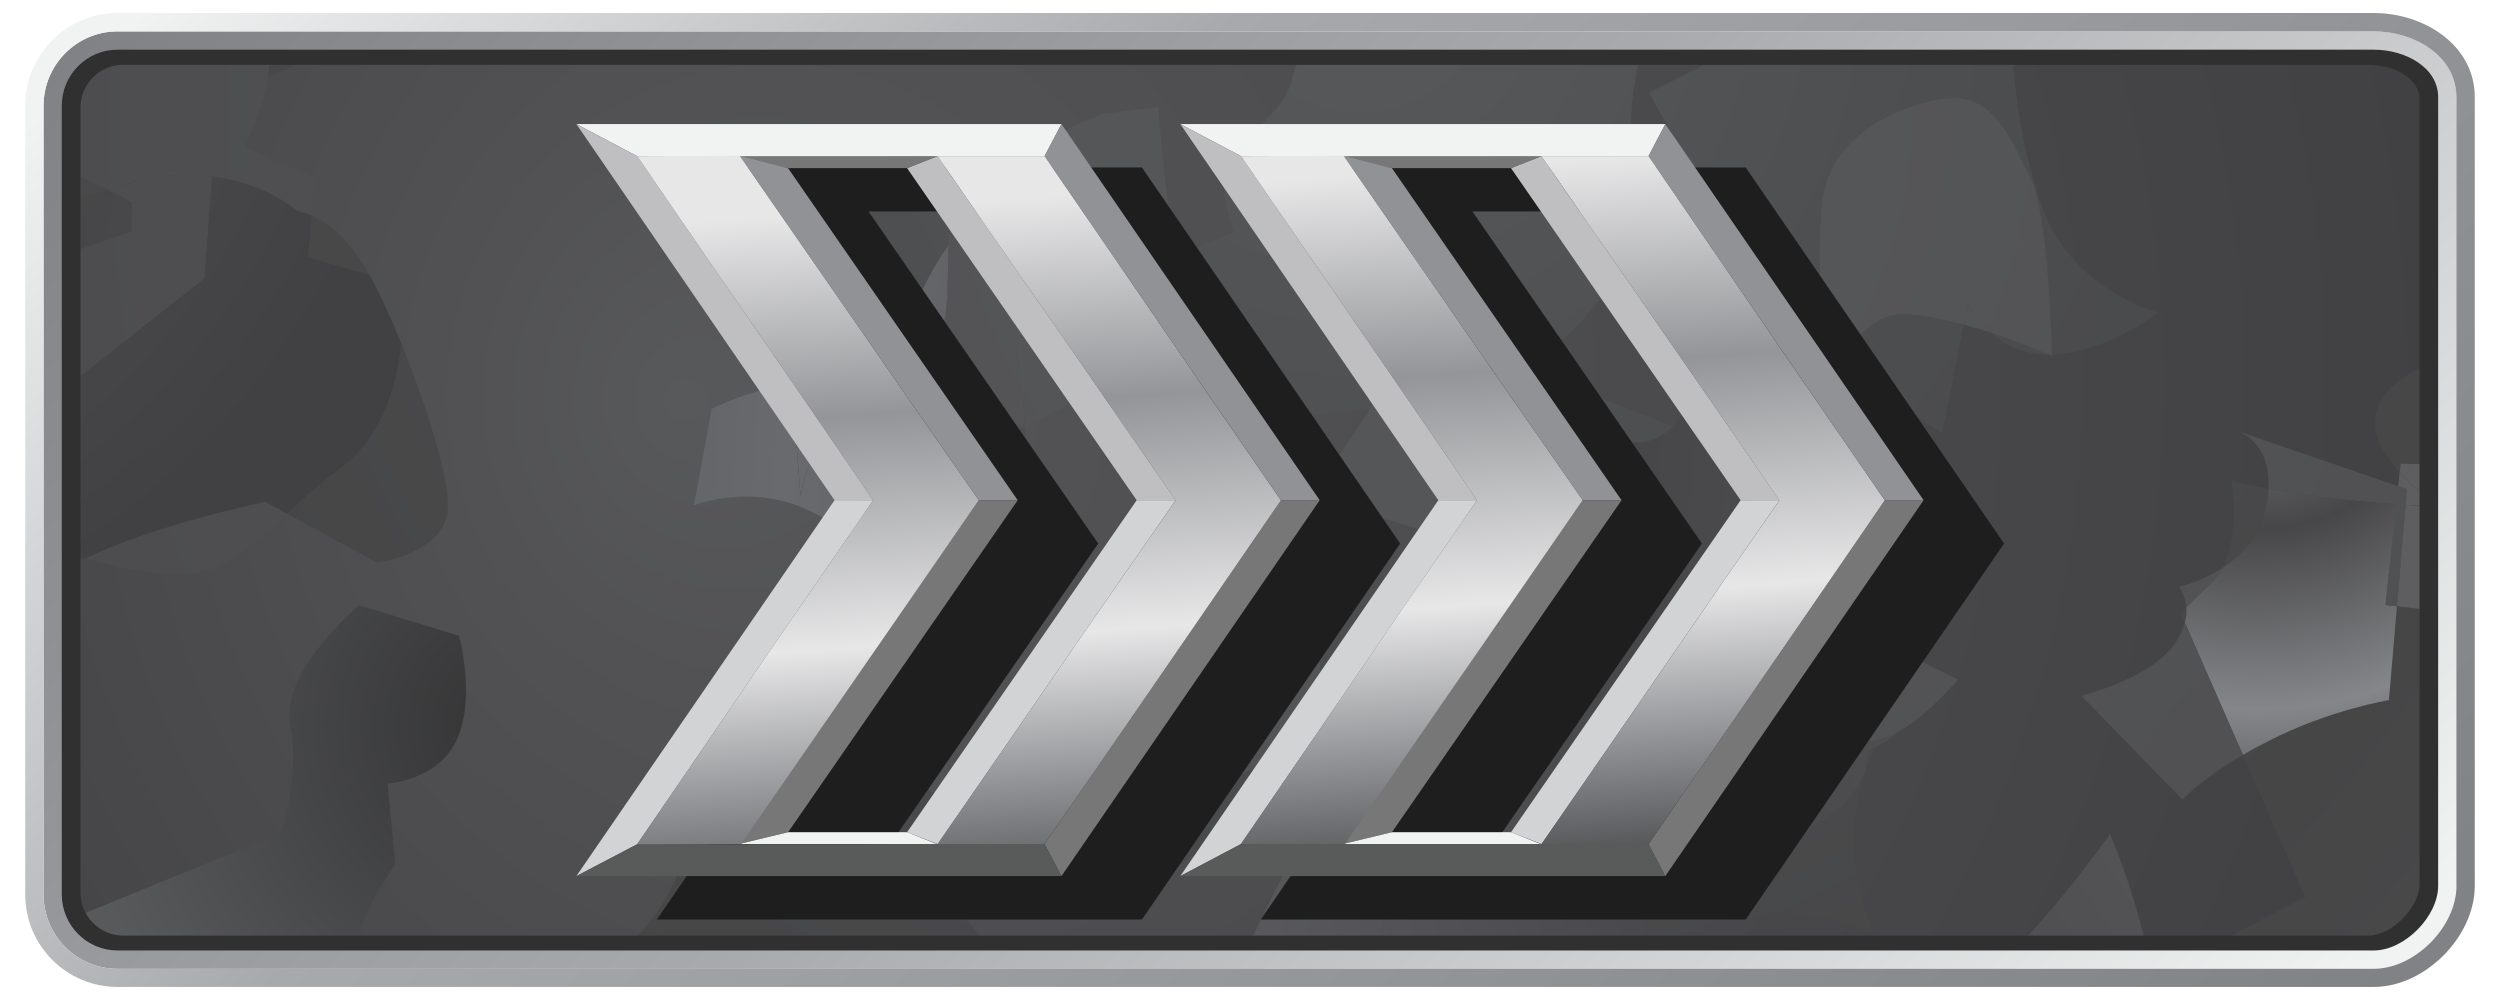 <?xml version="1.0" encoding="utf-8"?>
<!-- Generator: Adobe Illustrator 16.0.0, SVG Export Plug-In . SVG Version: 6.00 Build 0)  -->
<!DOCTYPE svg PUBLIC "-//W3C//DTD SVG 1.1//EN" "http://www.w3.org/Graphics/SVG/1.1/DTD/svg11.dtd">
<svg version="1.1" id="Layer_1" xmlns="http://www.w3.org/2000/svg" xmlns:xlink="http://www.w3.org/1999/xlink" x="0px" y="0px"
	 width="200px" height="80px" viewBox="0 0 32 13" enable-background="new 0 0 32 13" xml:space="preserve">
<g>
	<g>
		
			<radialGradient id="SVGID_1_" cx="817.308" cy="-1703.147" r="44.401" fx="804.081" fy="-1702.482" gradientTransform="matrix(0.399 0 0 0.399 -312.251 684.494)" gradientUnits="userSpaceOnUse">
			<stop  offset="0" style="stop-color:#58595B"/>
			<stop  offset="0.22" style="stop-color:#525254"/>
			<stop  offset="1" style="stop-color:#414042"/>
		</radialGradient>
		<path fill="url(#SVGID_1_)" d="M31.29,11.412c0,0.522-0.531,1.057-1.051,1.057H1.652c-0.521,0-0.943-0.424-0.943-0.947V1.481
			c0-0.522,0.423-0.947,0.943-0.947h28.587c0.52,0,1.051,0.316,1.051,0.839V11.412z"/>
		<g>
			<path fill="none" d="M8.373,11.732c0.332-0.545,0.381-1.111,0.381-1.111s0.576-0.047,1.192-0.565s0.45-0.818,0.45-0.818
				l0.683,0.334c-0.012-0.021-0.022-0.044-0.031-0.066c-0.216-0.544,0.056-2.086,0.103-2.337c-0.242-0.17-0.525-0.35-0.813-0.498
				C9.549,6.256,8.771,6.569,8.771,6.569l0.231-1.253c0,0,0.339-0.19,1.063-0.351c-0.018-0.527-0.013-1.065,0.053-1.374
				c0.159-0.749,1.051-1.149,1.627-1.193c0.223-0.018,0.395,0.06,0.536,0.19c0.009-0.008,0.018-0.019,0.028-0.026
				c0.337-0.284,0.883-0.743,1.822-1.098l0.004,0.013l0.671-0.084c0,0,0.116,1.689,0.305,1.968c0.006,0.006,0.01,0.015,0.014,0.022
				c0.243-0.253,0.663-0.354,0.663-0.354s-0.157-0.395-0.125-0.773c0.032-0.378,0.727-0.698,0.862-1.163
				c0.06-0.206,0.118-0.393,0.19-0.559H7.061C6.613,0.698,6.263,0.832,6.263,0.832s-0.042-0.17-0.261-0.298H4.494
				C4.01,0.662,3.561,0.848,3.233,1.006C3.219,1.125,3.195,1.239,3.158,1.34C3.098,1.513,3.02,1.709,2.934,1.906l0.91,0.406
				L3.803,2.804c0.176,0.078,0.449,0.259,0.703,0.688c0.016,0.025,0.029,0.052,0.045,0.08l0.408,0.113c0,0,0.049,0.339,0.008,0.777
				c0.33,0.812,0.637,1.786,0.604,2.169C5.521,7.2,4.654,7.316,4.654,7.316L3.48,6.677c-0.51,0.465-0.823,0.787-1.404,0.787
				C1.73,7.466,1.271,7.371,0.859,7.258C0.807,7.284,0.758,7.31,0.709,7.336v4.185c0,0.135,0.028,0.261,0.078,0.377L3.4,10.829
				c0,0,0.254-0.741,0.122-1.418C3.39,8.732,4.417,7.867,4.417,7.867l1.3,0.398c0,0,0.219,0.779-0.02,1.332
				c-0.236,0.551-0.908,0.589-0.908,0.589l0.101,1.057c0,0-0.392,0.491-0.591,1.226h3.424C7.9,12.32,8.17,12.064,8.373,11.732z"/>
			<path fill="none" d="M18.944,5.111c-0.225,0.055-0.518,0.101-0.83,0.145c0.102,0.219,0.222,0.499,0.332,0.807
				c0.021,0.064,0.045,0.129,0.066,0.194c0.083,0.257,0.233,0.517,0.398,0.755l0.012-0.052l0.841-0.132c0,0-0.015-0.314,0.068-0.639
				l-0.458-1.252C19.233,5.013,19.089,5.076,18.944,5.111z"/>
			<path fill="none" d="M17.665,10.696c-0.061-0.168-0.137-0.324-0.223-0.47c-0.11,0.02-0.821,0.156-1.554,0.528
				c-0.798,0.408-1.113,0.763-1.113,0.763l-1.313-1.352c0,0,0.875-0.21,1.2-0.659c0.324-0.448,0.064-0.757,0.064-0.757
				s0.19-0.04,0.418-0.158l-0.076-1.397c0,0,0.354,0.108,0.793-0.046c-0.08-0.284-0.281-0.389-0.357-0.419l-0.031-0.012
				c0,0,0.012,0.004,0.031,0.012l0.705,0.242c0.09-0.062,0.182-0.136,0.271-0.226c0.264-0.265,0.536-0.623,0.769-0.959
				c0.112-0.165,0.217-0.325,0.306-0.465c-0.729,0.078-1.401,0.122-1.401,0.122s-1.278,0.46-1.603,0.909
				c-0.324,0.448,0.454-1.961,0.408-2.537c0-0.013,0-0.022,0-0.032c-0.148,0.14-0.33,0.246-0.33,0.246s0.138,0.603-0.709,1.075
				c-0.32,0.179-0.611,0.327-0.848,0.44c0.004,0.127,0.006,0.205,0.006,0.205S13.036,5.732,12.961,5.7
				c-0.025,0.101-0.057,0.196-0.098,0.285C12.689,6.357,12.41,6.839,12.191,7.2c0.01,0.013,0.02,0.022,0.031,0.034
				c0.459,0.442,0.77,0.967,0.77,0.967l-0.998,1.146c0,0,0.092,0.479,0.078,0.934l0.195,1.594c0,0,0.211,0.309,0.495,0.595h1.694
				c0.16-0.154,0.262-0.288,0.262-0.288s0.128,0.118,0.328,0.288h0.848c0.396-0.835,0.906-1.82,0.906-1.82
				S17.188,10.705,17.665,10.696z"/>
			<path fill="none" d="M18.646,8.206l0.248-1.114l-1.13-0.346c0,0-0.289,0.244-0.54,0.572l0.471,0.162l-0.148,1.723
				c0.521,0.023,1.168,0.086,1.744,0.224c0.049,0.013,0.097,0.022,0.144,0.032C19.396,8.257,18.646,8.206,18.646,8.206z"/>
			<path fill="none" d="M7.875,12.468h1.298c-0.002,0-0.003-0.002-0.005-0.002C8.717,12.25,8.203,12.356,7.875,12.468z"/>
			<path fill="none" d="M20.956,1.663c0.013,0.953-0.273,2.073-0.273,2.073s-0.506,0.683-1.138,1.097
				c0.374,0.118,1.142,0.375,1.951,0.716c0.036-0.032,0.071-0.066,0.108-0.108C22.297,4.681,22.9,4.144,22.9,4.144l0.743,2.579
				c0.184,0.15,0.334,0.301,0.441,0.455l0.367-0.011c0,0-0.01,0.349-0.006,0.755c0.071,0.219,0.092,0.403,0.079,0.577l0.68,0.334
				c-0.206,0.232-0.501,0.529-0.769,0.673c-0.105,0.097-0.244,0.179-0.332,0.225c-0.033,0.09-0.068,0.187-0.102,0.29
				c-0.389,1.206,0.105,2.105,0.105,2.105s-1.283-0.585-2.381-0.013c-0.227,0.118-0.398,0.219-0.537,0.316
				c0,0.013,0.003,0.026,0.004,0.038h4.617c0.678-0.639,1.369-1.628,1.369-1.628s0.303,0.705,0.484,1.53
				c0.008,0.032,0.017,0.065,0.025,0.098h0.535c0.688-0.408,1.492-0.807,1.492-0.807l-0.811-1.849
				c-0.557,0.326-0.785,0.583-0.785,0.583l-1.314-1.352c0,0,0.877-0.211,1.201-0.659c0.077-0.106,0.121-0.206,0.143-0.294
				l-0.053-0.122c0,0,0,0,0.071-0.072c-0.013-0.168-0.097-0.269-0.097-0.269s0.281-0.058,0.566-0.244
				c0.238-0.442,0.118-1.128,0.118-1.128s0.176,0.045,0.482,0.099c0.028-0.539-0.289-0.707-0.39-0.747l2.076,0.713l0.02-0.183
				C30.728,5.9,30.569,5.64,30.644,5.352c0.07-0.276,0.342-0.467,0.646-0.605V1.373c0-0.522-0.531-0.839-1.051-0.839h-4.312
				c-0.013,0.018-0.019,0.028-0.019,0.028s0.006,1.049,0.389,2.13c0.385,1.082,1.503,1.368,1.503,1.368s-0.614,0.515-1.376,0.547
				c0,0.016,0,0.021,0,0.021s-0.018-0.006-0.049-0.02c-0.33,0-0.575-0.135-0.744-0.284c-0.111-0.036-0.23-0.072-0.354-0.104
				l-0.279,1.41c0,0-0.625-0.383-1.301-0.909c-0.145,0.308-0.191,0.61-0.191,0.61s-0.033-0.349-0.063-0.813
				c-0.271-0.223-0.539-0.465-0.768-0.709l-1.492-2.605c0,0,0.748-0.364,1.295-0.671h-1.338C21.041,0.828,20.949,1.22,20.956,1.663z
				"/>
			<path fill="none" d="M0.71,2.268L0.71,2.268L0.709,2.616C0.846,2.562,0.99,2.512,1.145,2.464C1.003,2.394,0.857,2.326,0.71,2.268
				z"/>
			
				<radialGradient id="SVGID_2_" cx="765.184" cy="-653.986" r="156.489" gradientTransform="matrix(0.279 0 0 0.279 -195.955 182.198)" gradientUnits="userSpaceOnUse">
				<stop  offset="0" style="stop-color:#58595B"/>
				<stop  offset="0.174" style="stop-color:#4D4E50"/>
				<stop  offset="0.366" style="stop-color:#464647"/>
				<stop  offset="0.55" style="stop-color:#4C4C4E"/>
				<stop  offset="0.726" style="stop-color:#57575A"/>
				<stop  offset="1" style="stop-color:#414042"/>
			</radialGradient>
			<path fill="url(#SVGID_2_)" d="M0.709,7.218v0.118c0.049-0.026,0.098-0.053,0.15-0.078C0.809,7.246,0.758,7.232,0.709,7.218z"/>
			
				<radialGradient id="SVGID_3_" cx="764.841" cy="-654.043" r="156.252" gradientTransform="matrix(0.279 0 0 0.279 -195.955 182.198)" gradientUnits="userSpaceOnUse">
				<stop  offset="0" style="stop-color:#58595B"/>
				<stop  offset="0.174" style="stop-color:#4D4E50"/>
				<stop  offset="0.366" style="stop-color:#464647"/>
				<stop  offset="0.55" style="stop-color:#4C4C4E"/>
				<stop  offset="0.726" style="stop-color:#57575A"/>
				<stop  offset="1" style="stop-color:#414042"/>
			</radialGradient>
			<path fill="url(#SVGID_3_)" d="M12.961,5.7c0.075,0.032,0.117,0.051,0.117,0.051s-0.002-0.078-0.006-0.205
				c-0.029,0.015-0.059,0.028-0.086,0.043C12.979,5.625,12.971,5.662,12.961,5.7z"/>
			
				<radialGradient id="SVGID_4_" cx="764.789" cy="-653.941" r="155.559" gradientTransform="matrix(0.279 0 0 0.279 -195.955 182.198)" gradientUnits="userSpaceOnUse">
				<stop  offset="0" style="stop-color:#58595B"/>
				<stop  offset="0.174" style="stop-color:#4D4E50"/>
				<stop  offset="0.366" style="stop-color:#464647"/>
				<stop  offset="0.55" style="stop-color:#4C4C4E"/>
				<stop  offset="0.726" style="stop-color:#57575A"/>
				<stop  offset="1" style="stop-color:#414042"/>
			</radialGradient>
			<path fill="url(#SVGID_4_)" d="M12.072,10.28c-0.002,0.044-0.004,0.088-0.008,0.132c-0.324-0.176-0.803-0.484-0.985-0.841
				l-0.683-0.334c0,0,0.166,0.3-0.45,0.818s-1.192,0.565-1.192,0.565s-0.049,0.566-0.381,1.111C8.17,12.064,7.9,12.32,7.723,12.468
				h0.152c0.328-0.112,0.842-0.218,1.293-0.002c0.002,0,0.003,0.002,0.005,0.002h3.59c-0.284-0.286-0.495-0.595-0.495-0.595
				L12.072,10.28z"/>
			
				<radialGradient id="SVGID_5_" cx="764.801" cy="-653.822" r="155.16" gradientTransform="matrix(0.279 0 0 0.279 -195.955 182.198)" gradientUnits="userSpaceOnUse">
				<stop  offset="0" style="stop-color:#58595B"/>
				<stop  offset="0.174" style="stop-color:#4D4E50"/>
				<stop  offset="0.366" style="stop-color:#464647"/>
				<stop  offset="0.55" style="stop-color:#4C4C4E"/>
				<stop  offset="0.726" style="stop-color:#57575A"/>
				<stop  offset="1" style="stop-color:#414042"/>
			</radialGradient>
			<path fill="url(#SVGID_5_)" d="M14.457,12.468h0.59c-0.2-0.17-0.328-0.288-0.328-0.288S14.617,12.314,14.457,12.468z"/>
			
				<radialGradient id="SVGID_6_" cx="764.793" cy="-653.937" r="155.536" gradientTransform="matrix(0.279 0 0 0.279 -195.955 182.198)" gradientUnits="userSpaceOnUse">
				<stop  offset="0" style="stop-color:#58595B"/>
				<stop  offset="0.174" style="stop-color:#4D4E50"/>
				<stop  offset="0.366" style="stop-color:#464647"/>
				<stop  offset="0.55" style="stop-color:#4C4C4E"/>
				<stop  offset="0.726" style="stop-color:#57575A"/>
				<stop  offset="1" style="stop-color:#414042"/>
			</radialGradient>
			<path fill="url(#SVGID_6_)" d="M12.08,3.193c0.013-0.248,0.054-0.461,0.202-0.604c-0.142-0.131-0.313-0.208-0.536-0.19
				c-0.576,0.044-1.468,0.444-1.627,1.193c-0.065,0.309-0.07,0.847-0.053,1.374c0.139-0.03,0.291-0.061,0.458-0.086
				C11.483,4.723,11.592,3.858,12.08,3.193z"/>
			
				<radialGradient id="SVGID_7_" cx="725.707" cy="-619.195" r="20.931" gradientTransform="matrix(0.279 0 0 0.279 -195.955 182.198)" gradientUnits="userSpaceOnUse">
				<stop  offset="0" style="stop-color:#333334"/>
				<stop  offset="1" style="stop-color:#58595B"/>
			</radialGradient>
			<path fill="url(#SVGID_7_)" d="M4.789,10.186c0,0,0.672-0.038,0.908-0.589c0.238-0.553,0.02-1.332,0.02-1.332l-1.3-0.398
				c0,0-1.027,0.865-0.895,1.544C3.654,10.087,3.4,10.829,3.4,10.829l-2.613,1.069c0.146,0.336,0.479,0.57,0.865,0.57h2.646
				c0.199-0.734,0.591-1.226,0.591-1.226L4.789,10.186z"/>
			
				<radialGradient id="SVGID_8_" cx="764.79" cy="-653.946" r="155.574" gradientTransform="matrix(0.279 0 0 0.279 -195.955 182.198)" gradientUnits="userSpaceOnUse">
				<stop  offset="0" style="stop-color:#58595B"/>
				<stop  offset="0.174" style="stop-color:#4D4E50"/>
				<stop  offset="0.366" style="stop-color:#464647"/>
				<stop  offset="0.55" style="stop-color:#4C4C4E"/>
				<stop  offset="0.726" style="stop-color:#57575A"/>
				<stop  offset="1" style="stop-color:#414042"/>
			</radialGradient>
			<path fill="url(#SVGID_8_)" d="M15.664,2.255c-0.032,0.379,0.125,0.773,0.125,0.773s-0.42,0.102-0.663,0.354
				c0.065,0.128-0.038,0.278-0.167,0.4c0,0.01,0,0.02,0,0.032c0.046,0.576-0.732,2.985-0.408,2.537
				c0.324-0.449,1.603-0.909,1.603-0.909s0.672-0.044,1.401-0.122c0.198-0.313,0.325-0.541,0.325-0.541s0.102,0.185,0.234,0.475
				c0.313-0.044,0.605-0.09,0.83-0.145c0.145-0.035,0.289-0.098,0.43-0.174l0.458,1.252c0.052-0.2,0.141-0.405,0.294-0.541
				c0.381-0.339,0.745,0.459,1.37-0.1c-0.81-0.341-1.577-0.598-1.951-0.716c0.632-0.414,1.138-1.097,1.138-1.097
				s0.286-1.12,0.273-2.073c-0.007-0.442,0.085-0.835,0.186-1.129h-4.425c-0.072,0.166-0.131,0.353-0.19,0.559
				C16.391,1.557,15.696,1.877,15.664,2.255z"/>
			
				<radialGradient id="SVGID_9_" cx="764.858" cy="-653.917" r="155.741" gradientTransform="matrix(0.279 0 0 0.279 -195.955 182.198)" gradientUnits="userSpaceOnUse">
				<stop  offset="0" style="stop-color:#58595B"/>
				<stop  offset="0.174" style="stop-color:#4D4E50"/>
				<stop  offset="0.366" style="stop-color:#464647"/>
				<stop  offset="0.55" style="stop-color:#4C4C4E"/>
				<stop  offset="0.726" style="stop-color:#57575A"/>
				<stop  offset="1" style="stop-color:#414042"/>
			</radialGradient>
			<path fill="url(#SVGID_9_)" d="M1.145,2.464C0.99,2.512,0.846,2.562,0.709,2.616v0.297c0.179-0.154,0.357-0.288,0.531-0.4
				C1.209,2.494,1.177,2.48,1.145,2.464z"/>
			
				<radialGradient id="SVGID_10_" cx="764.79" cy="-653.96" r="155.617" gradientTransform="matrix(0.279 0 0 0.279 -195.955 182.198)" gradientUnits="userSpaceOnUse">
				<stop  offset="0" style="stop-color:#58595B"/>
				<stop  offset="0.174" style="stop-color:#4D4E50"/>
				<stop  offset="0.366" style="stop-color:#464647"/>
				<stop  offset="0.55" style="stop-color:#4C4C4E"/>
				<stop  offset="0.726" style="stop-color:#57575A"/>
				<stop  offset="1" style="stop-color:#414042"/>
			</radialGradient>
			<path fill="url(#SVGID_10_)" d="M23.208,10.779c-0.887,0.386-1.547,0.576-1.547,0.576s-0.509,0.593-0.471,1.075
				c0.139-0.098,0.311-0.198,0.537-0.316c1.098-0.572,2.381,0.013,2.381,0.013s-0.494-0.899-0.105-2.105
				c0.033-0.104,0.068-0.2,0.102-0.29c-0.052,0.028-0.086,0.046-0.086,0.046S24.097,10.39,23.208,10.779z"/>
			
				<radialGradient id="SVGID_11_" cx="764.787" cy="-653.945" r="155.588" gradientTransform="matrix(0.279 0 0 0.279 -195.955 182.198)" gradientUnits="userSpaceOnUse">
				<stop  offset="0" style="stop-color:#58595B"/>
				<stop  offset="0.174" style="stop-color:#4D4E50"/>
				<stop  offset="0.366" style="stop-color:#464647"/>
				<stop  offset="0.55" style="stop-color:#4C4C4E"/>
				<stop  offset="0.726" style="stop-color:#57575A"/>
				<stop  offset="1" style="stop-color:#414042"/>
			</radialGradient>
			<path fill="url(#SVGID_11_)" d="M22.677,3.81c0.229,0.244,0.497,0.486,0.768,0.709c-0.041-0.68-0.073-1.604,0.021-2.049
				c0.159-0.747,1.051-1.147,1.626-1.193c0.577-0.047,0.812,0.544,1.055,1.043c0.228,0.465,0.272,2.081,0.278,2.287
				c0.762-0.032,1.376-0.547,1.376-0.547s-1.118-0.286-1.503-1.368c-0.383-1.081-0.389-2.13-0.389-2.13s0.006-0.011,0.019-0.028
				h-3.448c-0.547,0.307-1.295,0.671-1.295,0.671L22.677,3.81z"/>
			
				<radialGradient id="SVGID_12_" cx="764.797" cy="-653.951" r="155.597" gradientTransform="matrix(0.279 0 0 0.279 -195.955 182.198)" gradientUnits="userSpaceOnUse">
				<stop  offset="0" style="stop-color:#58595B"/>
				<stop  offset="0.174" style="stop-color:#4D4E50"/>
				<stop  offset="0.366" style="stop-color:#464647"/>
				<stop  offset="0.55" style="stop-color:#4C4C4E"/>
				<stop  offset="0.726" style="stop-color:#57575A"/>
				<stop  offset="1" style="stop-color:#414042"/>
			</radialGradient>
			<path fill="url(#SVGID_12_)" d="M6.263,0.832c0,0,0.351-0.134,0.798-0.298H6.002C6.221,0.662,6.263,0.832,6.263,0.832z"/>
			
				<radialGradient id="SVGID_13_" cx="764.804" cy="-653.949" r="155.621" gradientTransform="matrix(0.279 0 0 0.279 -195.955 182.198)" gradientUnits="userSpaceOnUse">
				<stop  offset="0" style="stop-color:#58595B"/>
				<stop  offset="0.174" style="stop-color:#4D4E50"/>
				<stop  offset="0.366" style="stop-color:#464647"/>
				<stop  offset="0.55" style="stop-color:#4C4C4E"/>
				<stop  offset="0.726" style="stop-color:#57575A"/>
				<stop  offset="1" style="stop-color:#414042"/>
			</radialGradient>
			<path fill="url(#SVGID_13_)" d="M3.233,1.006C3.561,0.848,4.01,0.662,4.494,0.534H3.252C3.258,0.694,3.253,0.854,3.233,1.006z"/>
			
				<radialGradient id="SVGID_14_" cx="764.762" cy="-653.963" r="155.51" gradientTransform="matrix(0.279 0 0 0.279 -195.955 182.198)" gradientUnits="userSpaceOnUse">
				<stop  offset="0" style="stop-color:#58595B"/>
				<stop  offset="0.174" style="stop-color:#4D4E50"/>
				<stop  offset="0.366" style="stop-color:#464647"/>
				<stop  offset="0.55" style="stop-color:#4C4C4E"/>
				<stop  offset="0.726" style="stop-color:#57575A"/>
				<stop  offset="1" style="stop-color:#414042"/>
			</radialGradient>
			<path fill="url(#SVGID_14_)" d="M4.551,3.572c-0.016-0.028-0.029-0.055-0.045-0.08C4.252,3.063,3.979,2.882,3.803,2.804
				L3.756,3.345L4.551,3.572z"/>
			
				<radialGradient id="SVGID_15_" cx="764.791" cy="-653.95" r="155.588" gradientTransform="matrix(0.279 0 0 0.279 -195.955 182.198)" gradientUnits="userSpaceOnUse">
				<stop  offset="0" style="stop-color:#58595B"/>
				<stop  offset="0.174" style="stop-color:#4D4E50"/>
				<stop  offset="0.366" style="stop-color:#464647"/>
				<stop  offset="0.55" style="stop-color:#4C4C4E"/>
				<stop  offset="0.726" style="stop-color:#57575A"/>
				<stop  offset="1" style="stop-color:#414042"/>
			</radialGradient>
			<path fill="url(#SVGID_15_)" d="M17.546,9.203l0.148-1.723l-0.471-0.162C17,7.611,16.807,7.969,16.869,8.29
				c0.133,0.677-0.121,1.418-0.121,1.418l-0.918,0.376l-0.615-0.176l-0.07-1.316c-0.228,0.118-0.418,0.158-0.418,0.158
				s0.26,0.309-0.064,0.757c-0.325,0.449-1.2,0.659-1.2,0.659l1.313,1.352c0,0,0.315-0.354,1.113-0.763
				c0.732-0.372,1.443-0.509,1.554-0.528c0.086,0.146,0.162,0.302,0.223,0.47c0.758-0.016,1.744-0.198,1.77-1.049
				c0.001-0.066,0-0.128-0.001-0.188c-0.047-0.01-0.095-0.02-0.144-0.032C18.714,9.289,18.067,9.226,17.546,9.203z"/>
			
				<radialGradient id="SVGID_16_" cx="764.78" cy="-653.963" r="155.674" gradientTransform="matrix(0.279 0 0 0.279 -195.955 182.198)" gradientUnits="userSpaceOnUse">
				<stop  offset="0" style="stop-color:#58595B"/>
				<stop  offset="0.174" style="stop-color:#4D4E50"/>
				<stop  offset="0.366" style="stop-color:#464647"/>
				<stop  offset="0.55" style="stop-color:#4C4C4E"/>
				<stop  offset="0.726" style="stop-color:#57575A"/>
				<stop  offset="1" style="stop-color:#414042"/>
			</radialGradient>
			<path fill="url(#SVGID_16_)" d="M23.698,4.721c0.676,0.526,1.301,0.909,1.301,0.909l0.279-1.41
				c-0.233-0.063-0.479-0.112-0.713-0.132C24.123,4.052,23.854,4.388,23.698,4.721z"/>
			
				<radialGradient id="SVGID_17_" cx="765.029" cy="-654.109" r="155.274" gradientTransform="matrix(0.279 0 0 0.279 -195.955 182.198)" gradientUnits="userSpaceOnUse">
				<stop  offset="0" style="stop-color:#58595B"/>
				<stop  offset="0.174" style="stop-color:#4D4E50"/>
				<stop  offset="0.366" style="stop-color:#464647"/>
				<stop  offset="0.55" style="stop-color:#4C4C4E"/>
				<stop  offset="0.726" style="stop-color:#57575A"/>
				<stop  offset="1" style="stop-color:#414042"/>
			</radialGradient>
			<path fill="url(#SVGID_17_)" d="M28.17,7.897c-0.071,0.072-0.071,0.072-0.071,0.072l0.053,0.122
				C28.17,8.019,28.174,7.955,28.17,7.897z"/>
			
				<radialGradient id="SVGID_18_" cx="764.82" cy="-653.975" r="155.543" gradientTransform="matrix(0.279 0 0 0.279 -195.955 182.198)" gradientUnits="userSpaceOnUse">
				<stop  offset="0" style="stop-color:#58595B"/>
				<stop  offset="0.174" style="stop-color:#4D4E50"/>
				<stop  offset="0.366" style="stop-color:#464647"/>
				<stop  offset="0.55" style="stop-color:#4C4C4E"/>
				<stop  offset="0.726" style="stop-color:#57575A"/>
				<stop  offset="1" style="stop-color:#414042"/>
			</radialGradient>
			<path fill="url(#SVGID_18_)" d="M29.211,6.583c0.017-0.082,0.026-0.158,0.029-0.229c-0.307-0.054-0.482-0.099-0.482-0.099
				s0.12,0.686-0.118,1.128C28.885,7.226,29.134,6.971,29.211,6.583z"/>
			
				<radialGradient id="SVGID_19_" cx="764.786" cy="-653.954" r="155.596" gradientTransform="matrix(0.279 0 0 0.279 -195.955 182.198)" gradientUnits="userSpaceOnUse">
				<stop  offset="0" style="stop-color:#58595B"/>
				<stop  offset="0.174" style="stop-color:#4D4E50"/>
				<stop  offset="0.366" style="stop-color:#464647"/>
				<stop  offset="0.55" style="stop-color:#4C4C4E"/>
				<stop  offset="0.726" style="stop-color:#57575A"/>
				<stop  offset="1" style="stop-color:#414042"/>
			</radialGradient>
			<path fill="url(#SVGID_19_)" d="M30.806,9.102c0,0-0.773,0.124-1.57,0.533c-0.12,0.06-0.229,0.12-0.328,0.178l0.811,1.849
				c0,0-0.804,0.398-1.492,0.807h2.014c0.52,0,1.051-0.534,1.051-1.057V7.927L30.909,7.88L30.806,9.102z"/>
			
				<radialGradient id="SVGID_20_" cx="764.773" cy="-654.034" r="155.919" gradientTransform="matrix(0.279 0 0 0.279 -195.955 182.198)" gradientUnits="userSpaceOnUse">
				<stop  offset="0" style="stop-color:#58595B"/>
				<stop  offset="0.174" style="stop-color:#4D4E50"/>
				<stop  offset="0.366" style="stop-color:#464647"/>
				<stop  offset="0.55" style="stop-color:#4C4C4E"/>
				<stop  offset="0.726" style="stop-color:#57575A"/>
				<stop  offset="1" style="stop-color:#414042"/>
			</radialGradient>
			<path fill="url(#SVGID_20_)" d="M24.085,7.178c-0.107-0.154-0.258-0.305-0.441-0.455l0.133,0.465L24.085,7.178z"/>
			
				<radialGradient id="SVGID_21_" cx="764.813" cy="-654.02" r="155.626" gradientTransform="matrix(0.279 0 0 0.279 -195.955 182.198)" gradientUnits="userSpaceOnUse">
				<stop  offset="0" style="stop-color:#58595B"/>
				<stop  offset="0.174" style="stop-color:#4D4E50"/>
				<stop  offset="0.366" style="stop-color:#464647"/>
				<stop  offset="0.55" style="stop-color:#4C4C4E"/>
				<stop  offset="0.726" style="stop-color:#57575A"/>
				<stop  offset="1" style="stop-color:#414042"/>
			</radialGradient>
			<path fill="url(#SVGID_21_)" d="M26.376,4.609c-0.107-0.048-0.393-0.171-0.744-0.284C25.801,4.474,26.046,4.609,26.376,4.609z"/>
			
				<radialGradient id="SVGID_22_" cx="764.771" cy="-653.954" r="155.548" gradientTransform="matrix(0.279 0 0 0.279 -195.955 182.198)" gradientUnits="userSpaceOnUse">
				<stop  offset="0" style="stop-color:#58595B"/>
				<stop  offset="0.174" style="stop-color:#4D4E50"/>
				<stop  offset="0.366" style="stop-color:#464647"/>
				<stop  offset="0.55" style="stop-color:#4C4C4E"/>
				<stop  offset="0.726" style="stop-color:#57575A"/>
				<stop  offset="1" style="stop-color:#414042"/>
			</radialGradient>
			<path fill="url(#SVGID_22_)" d="M4.185,6.083C3.902,6.294,3.677,6.497,3.48,6.677l1.174,0.639c0,0,0.867-0.116,0.916-0.685
				c0.033-0.383-0.273-1.357-0.604-2.169C4.917,4.989,4.737,5.664,4.185,6.083z"/>
			
				<radialGradient id="SVGID_23_" cx="764.815" cy="-653.944" r="155.512" gradientTransform="matrix(0.279 0 0 0.279 -195.955 182.198)" gradientUnits="userSpaceOnUse">
				<stop  offset="0" style="stop-color:#58595B"/>
				<stop  offset="0.174" style="stop-color:#4D4E50"/>
				<stop  offset="0.366" style="stop-color:#464647"/>
				<stop  offset="0.55" style="stop-color:#4C4C4E"/>
				<stop  offset="0.726" style="stop-color:#57575A"/>
				<stop  offset="1" style="stop-color:#414042"/>
			</radialGradient>
			<path fill="url(#SVGID_23_)" d="M30.644,5.352C30.569,5.64,30.728,5.9,30.946,6.138l0.012-0.109c0,0,0.129,0,0.332,0.006V4.747
				C30.985,4.885,30.714,5.076,30.644,5.352z"/>
			
				<radialGradient id="SVGID_24_" cx="764.793" cy="-654.002" r="155.739" gradientTransform="matrix(0.279 0 0 0.279 -195.955 182.198)" gradientUnits="userSpaceOnUse">
				<stop  offset="0" style="stop-color:#58595B"/>
				<stop  offset="0.174" style="stop-color:#4D4E50"/>
				<stop  offset="0.366" style="stop-color:#464647"/>
				<stop  offset="0.55" style="stop-color:#4C4C4E"/>
				<stop  offset="0.726" style="stop-color:#57575A"/>
				<stop  offset="1" style="stop-color:#414042"/>
			</radialGradient>
			<path fill="url(#SVGID_24_)" d="M24.525,8.5c0.013-0.174-0.008-0.358-0.079-0.577c0.002,0.179,0.006,0.369,0.016,0.545
				L24.525,8.5z"/>
			
				<radialGradient id="SVGID_25_" cx="764.785" cy="-653.981" r="155.807" gradientTransform="matrix(0.279 0 0 0.279 -195.955 182.198)" gradientUnits="userSpaceOnUse">
				<stop  offset="0" style="stop-color:#58595B"/>
				<stop  offset="0.174" style="stop-color:#4D4E50"/>
				<stop  offset="0.366" style="stop-color:#464647"/>
				<stop  offset="0.55" style="stop-color:#4C4C4E"/>
				<stop  offset="0.726" style="stop-color:#57575A"/>
				<stop  offset="1" style="stop-color:#414042"/>
			</radialGradient>
			<path fill="url(#SVGID_25_)" d="M15.504,6.729c0.076,0.03,0.277,0.135,0.357,0.419c0.111-0.04,0.229-0.099,0.348-0.177
				L15.504,6.729z"/>
			
				<radialGradient id="SVGID_26_" cx="764.866" cy="-656.491" r="171.457" gradientTransform="matrix(0.279 0 0 0.279 -195.955 182.198)" gradientUnits="userSpaceOnUse">
				<stop  offset="0" style="stop-color:#58595B"/>
				<stop  offset="0.174" style="stop-color:#4D4E50"/>
				<stop  offset="0.366" style="stop-color:#464647"/>
				<stop  offset="0.55" style="stop-color:#4C4C4E"/>
				<stop  offset="0.726" style="stop-color:#57575A"/>
				<stop  offset="1" style="stop-color:#414042"/>
			</radialGradient>
			<path fill="url(#SVGID_26_)" d="M15.504,6.729c-0.02-0.008-0.031-0.012-0.031-0.012L15.504,6.729z"/>
			
				<radialGradient id="SVGID_27_" cx="822.964" cy="-626.87" r="123.436" gradientTransform="matrix(0.279 0 0 0.279 -195.955 182.198)" gradientUnits="userSpaceOnUse">
				<stop  offset="0" style="stop-color:#646467"/>
				<stop  offset="0.366" style="stop-color:#474749"/>
				<stop  offset="0.688" style="stop-color:#696A6D"/>
				<stop  offset="1" style="stop-color:#414042"/>
			</radialGradient>
			<path fill="url(#SVGID_27_)" d="M24.149,9.615c-0.016,0.038-0.03,0.078-0.045,0.116c0.088-0.046,0.227-0.128,0.332-0.225
				c-0.031,0.017-0.064,0.032-0.096,0.047C24.269,9.581,24.206,9.601,24.149,9.615z"/>
			
				<radialGradient id="SVGID_28_" cx="823.064" cy="-626.927" r="123.858" gradientTransform="matrix(0.279 0 0 0.279 -195.955 182.198)" gradientUnits="userSpaceOnUse">
				<stop  offset="0" style="stop-color:#646467"/>
				<stop  offset="0.366" style="stop-color:#474749"/>
				<stop  offset="0.688" style="stop-color:#696A6D"/>
				<stop  offset="1" style="stop-color:#414042"/>
			</radialGradient>
			<path fill="url(#SVGID_28_)" d="M27.181,10.84c0,0-0.691,0.989-1.369,1.628h1.879c-0.009-0.032-0.018-0.065-0.025-0.098
				C27.483,11.545,27.181,10.84,27.181,10.84z"/>
			
				<radialGradient id="SVGID_29_" cx="823.037" cy="-626.923" r="123.808" gradientTransform="matrix(0.279 0 0 0.279 -195.955 182.198)" gradientUnits="userSpaceOnUse">
				<stop  offset="0" style="stop-color:#646467"/>
				<stop  offset="0.366" style="stop-color:#474749"/>
				<stop  offset="0.688" style="stop-color:#696A6D"/>
				<stop  offset="1" style="stop-color:#414042"/>
			</radialGradient>
			<path fill="url(#SVGID_29_)" d="M10.781,5.957c0,0,0.361-0.305,0.693-0.713c-0.086-0.015-0.172-0.026-0.256-0.034
				c-0.852-0.072-1.06,1.243-1.06,1.243s-0.069-0.73-0.093-1.487c-0.725,0.16-1.063,0.351-1.063,0.351L8.771,6.569
				c0,0,0.777-0.313,1.565,0.101c0.288,0.148,0.571,0.328,0.813,0.498c0.004-0.021,0.006-0.036,0.006-0.036L10.781,5.957z"/>
			
				<radialGradient id="SVGID_30_" cx="822.158" cy="-626.838" r="121.541" gradientTransform="matrix(0.279 0 0 0.279 -195.955 182.198)" gradientUnits="userSpaceOnUse">
				<stop  offset="0" style="stop-color:#646467"/>
				<stop  offset="0.366" style="stop-color:#474749"/>
				<stop  offset="0.688" style="stop-color:#696A6D"/>
				<stop  offset="1" style="stop-color:#414042"/>
			</radialGradient>
			<path fill="url(#SVGID_30_)" d="M21.138,12.468h0.057c-0.001-0.012-0.004-0.025-0.004-0.038
				C21.171,12.443,21.154,12.457,21.138,12.468z"/>
			
				<radialGradient id="SVGID_31_" cx="823.059" cy="-626.915" r="123.805" gradientTransform="matrix(0.279 0 0 0.279 -195.955 182.198)" gradientUnits="userSpaceOnUse">
				<stop  offset="0" style="stop-color:#646467"/>
				<stop  offset="0.366" style="stop-color:#474749"/>
				<stop  offset="0.688" style="stop-color:#696A6D"/>
				<stop  offset="1" style="stop-color:#414042"/>
			</radialGradient>
			<path fill="url(#SVGID_31_)" d="M30.946,6.138l-0.02,0.183l0.113,0.038l-0.018,0.206C31.11,6.571,31.2,6.575,31.29,6.58V6.479
				C31.175,6.369,31.054,6.254,30.946,6.138z"/>
			
				<radialGradient id="SVGID_32_" cx="823.04" cy="-626.928" r="123.809" gradientTransform="matrix(0.279 0 0 0.279 -195.955 182.198)" gradientUnits="userSpaceOnUse">
				<stop  offset="0" style="stop-color:#646467"/>
				<stop  offset="0.366" style="stop-color:#474749"/>
				<stop  offset="0.688" style="stop-color:#696A6D"/>
				<stop  offset="1" style="stop-color:#414042"/>
			</radialGradient>
			<path fill="url(#SVGID_32_)" d="M12.438,5.831c0,0-0.642,0.915-0.246,1.369c0.219-0.36,0.498-0.843,0.672-1.215
				C12.904,5.896,12.936,5.8,12.961,5.7c-0.031-0.014-0.07-0.029-0.113-0.048C12.592,5.77,12.438,5.831,12.438,5.831z"/>
			
				<radialGradient id="SVGID_33_" cx="823.066" cy="-626.926" r="123.854" gradientTransform="matrix(0.279 0 0 0.279 -195.955 182.198)" gradientUnits="userSpaceOnUse">
				<stop  offset="0" style="stop-color:#646467"/>
				<stop  offset="0.366" style="stop-color:#474749"/>
				<stop  offset="0.688" style="stop-color:#696A6D"/>
				<stop  offset="1" style="stop-color:#414042"/>
			</radialGradient>
			<path fill="url(#SVGID_33_)" d="M22.9,4.144c0,0-0.604,0.537-1.296,1.296c-0.037,0.042-0.072,0.076-0.108,0.108
				c0.784,0.33,1.606,0.736,2.147,1.175L22.9,4.144z"/>
			
				<radialGradient id="SVGID_34_" cx="822.992" cy="-626.925" r="123.572" gradientTransform="matrix(0.279 0 0 0.279 -195.955 182.198)" gradientUnits="userSpaceOnUse">
				<stop  offset="0" style="stop-color:#646467"/>
				<stop  offset="0.366" style="stop-color:#474749"/>
				<stop  offset="0.688" style="stop-color:#696A6D"/>
				<stop  offset="1" style="stop-color:#414042"/>
			</radialGradient>
			<path fill="url(#SVGID_34_)" d="M24.446,7.922c-0.004-0.406,0.006-0.755,0.006-0.755l-0.367,0.011
				c0.021,0.031,0.041,0.062,0.059,0.092C24.288,7.524,24.386,7.735,24.446,7.922z"/>
			
				<radialGradient id="SVGID_35_" cx="823.059" cy="-626.921" r="123.828" gradientTransform="matrix(0.279 0 0 0.279 -195.955 182.198)" gradientUnits="userSpaceOnUse">
				<stop  offset="0" style="stop-color:#646467"/>
				<stop  offset="0.366" style="stop-color:#474749"/>
				<stop  offset="0.688" style="stop-color:#696A6D"/>
				<stop  offset="1" style="stop-color:#414042"/>
			</radialGradient>
			<path fill="url(#SVGID_35_)" d="M19.764,6.828l-0.841,0.132l-0.012,0.052c0.026,0.036,0.052,0.072,0.078,0.108l-0.096-0.028
				l-0.248,1.114c0,0,0.75,0.052,0.788,1.253c1.103,0.221,1.497-0.272,1.497-0.272l-1.099-2.997
				C19.749,6.513,19.764,6.828,19.764,6.828z"/>
			
				<radialGradient id="SVGID_36_" cx="823.093" cy="-626.921" r="123.9" gradientTransform="matrix(0.279 0 0 0.279 -195.955 182.198)" gradientUnits="userSpaceOnUse">
				<stop  offset="0" style="stop-color:#646467"/>
				<stop  offset="0.366" style="stop-color:#474749"/>
				<stop  offset="0.688" style="stop-color:#696A6D"/>
				<stop  offset="1" style="stop-color:#414042"/>
			</radialGradient>
			<path fill="url(#SVGID_36_)" d="M17.665,10.696c-0.478,0.009-0.864-0.048-0.864-0.048s-0.511,0.985-0.906,1.82h1.763
				c0.074-0.34,0.127-0.709,0.131-1.073C17.79,11.149,17.741,10.915,17.665,10.696z"/>
			
				<radialGradient id="SVGID_37_" cx="764.743" cy="-653.972" r="155.727" gradientTransform="matrix(0.279 0 0 0.279 -195.955 182.198)" gradientUnits="userSpaceOnUse">
				<stop  offset="0" style="stop-color:#58595B"/>
				<stop  offset="0.174" style="stop-color:#4D4E50"/>
				<stop  offset="0.366" style="stop-color:#464647"/>
				<stop  offset="0.55" style="stop-color:#4C4C4E"/>
				<stop  offset="0.726" style="stop-color:#57575A"/>
				<stop  offset="1" style="stop-color:#414042"/>
			</radialGradient>
			<path fill="url(#SVGID_37_)" d="M30.909,7.88l0.381,0.047V6.58c-0.09-0.005-0.18-0.009-0.268-0.015L30.909,7.88z"/>
			
				<radialGradient id="SVGID_38_" cx="823.071" cy="-626.92" r="123.966" gradientTransform="matrix(0.279 0 0 0.279 -195.955 182.198)" gradientUnits="userSpaceOnUse">
				<stop  offset="0" style="stop-color:#646467"/>
				<stop  offset="0.366" style="stop-color:#474749"/>
				<stop  offset="0.688" style="stop-color:#696A6D"/>
				<stop  offset="1" style="stop-color:#414042"/>
			</radialGradient>
			<path fill="url(#SVGID_38_)" d="M30.909,7.88l0.381,0.047V6.58c-0.09-0.005-0.18-0.009-0.268-0.015L30.909,7.88z"/>
			
				<radialGradient id="SVGID_39_" cx="764.791" cy="-653.939" r="155.561" gradientTransform="matrix(0.279 0 0 0.279 -195.955 182.198)" gradientUnits="userSpaceOnUse">
				<stop  offset="0" style="stop-color:#58595B"/>
				<stop  offset="0.174" style="stop-color:#4D4E50"/>
				<stop  offset="0.366" style="stop-color:#464647"/>
				<stop  offset="0.55" style="stop-color:#4C4C4E"/>
				<stop  offset="0.726" style="stop-color:#57575A"/>
				<stop  offset="1" style="stop-color:#414042"/>
			</radialGradient>
			<path fill="url(#SVGID_39_)" d="M21.661,11.355c0,0,0.66-0.19,1.547-0.576c0.889-0.389,0.811-1.002,0.811-1.002
				s0.034-0.018,0.086-0.046c0.015-0.038,0.029-0.078,0.045-0.116c-0.332,0.088-0.434-0.05-0.588-0.366
				c-0.059-0.12-0.074-0.301-0.066-0.505c0.373-0.4,0.249-0.629,0.249-0.629l0.718,0.353c-0.01-0.176-0.014-0.366-0.016-0.545
				c-0.061-0.188-0.158-0.398-0.303-0.652c-0.018-0.03-0.037-0.061-0.059-0.092l-0.309,0.01l-0.133-0.465
				c-0.541-0.438-1.363-0.845-2.147-1.175c-0.625,0.559-0.989-0.239-1.37,0.1c-0.153,0.136-0.242,0.341-0.294,0.541l1.099,2.997
				c0,0-0.395,0.493-1.497,0.272c0.001,0.061,0.002,0.122,0.001,0.188c-0.025,0.851-1.012,1.033-1.77,1.049
				c0.076,0.219,0.125,0.453,0.123,0.699c-0.004,0.364-0.057,0.733-0.131,1.073h3.48c0.017-0.012,0.033-0.025,0.053-0.038
				C21.152,11.948,21.661,11.355,21.661,11.355z"/>
			
				<radialGradient id="SVGID_40_" cx="823.068" cy="-626.922" r="123.851" gradientTransform="matrix(0.279 0 0 0.279 -195.955 182.198)" gradientUnits="userSpaceOnUse">
				<stop  offset="0" style="stop-color:#646467"/>
				<stop  offset="0.366" style="stop-color:#474749"/>
				<stop  offset="0.688" style="stop-color:#696A6D"/>
				<stop  offset="1" style="stop-color:#414042"/>
			</radialGradient>
			<path fill="url(#SVGID_40_)" d="M21.661,11.355c0,0,0.66-0.19,1.547-0.576c0.889-0.389,0.811-1.002,0.811-1.002
				s0.034-0.018,0.086-0.046c0.015-0.038,0.029-0.078,0.045-0.116c-0.332,0.088-0.434-0.05-0.588-0.366
				c-0.059-0.12-0.074-0.301-0.066-0.505c0.373-0.4,0.249-0.629,0.249-0.629l0.718,0.353c-0.01-0.176-0.014-0.366-0.016-0.545
				c-0.061-0.188-0.158-0.398-0.303-0.652c-0.018-0.03-0.037-0.061-0.059-0.092l-0.309,0.01l-0.133-0.465
				c-0.541-0.438-1.363-0.845-2.147-1.175c-0.625,0.559-0.989-0.239-1.37,0.1c-0.153,0.136-0.242,0.341-0.294,0.541l1.099,2.997
				c0,0-0.395,0.493-1.497,0.272c0.001,0.061,0.002,0.122,0.001,0.188c-0.025,0.851-1.012,1.033-1.77,1.049
				c0.076,0.219,0.125,0.453,0.123,0.699c-0.004,0.364-0.057,0.733-0.131,1.073h3.48c0.017-0.012,0.033-0.025,0.053-0.038
				C21.152,11.948,21.661,11.355,21.661,11.355z"/>
			
				<radialGradient id="SVGID_41_" cx="764.862" cy="-653.981" r="155.439" gradientTransform="matrix(0.279 0 0 0.279 -195.955 182.198)" gradientUnits="userSpaceOnUse">
				<stop  offset="0" style="stop-color:#58595B"/>
				<stop  offset="0.174" style="stop-color:#4D4E50"/>
				<stop  offset="0.366" style="stop-color:#464647"/>
				<stop  offset="0.55" style="stop-color:#4C4C4E"/>
				<stop  offset="0.726" style="stop-color:#57575A"/>
				<stop  offset="1" style="stop-color:#414042"/>
			</radialGradient>
			<path fill="url(#SVGID_41_)" d="M30.946,6.138c0.107,0.116,0.229,0.23,0.344,0.341V6.035c-0.203-0.006-0.332-0.006-0.332-0.006
				L30.946,6.138z"/>
			
				<radialGradient id="SVGID_42_" cx="823.055" cy="-626.912" r="123.772" gradientTransform="matrix(0.279 0 0 0.279 -195.955 182.198)" gradientUnits="userSpaceOnUse">
				<stop  offset="0" style="stop-color:#646467"/>
				<stop  offset="0.366" style="stop-color:#474749"/>
				<stop  offset="0.688" style="stop-color:#696A6D"/>
				<stop  offset="1" style="stop-color:#414042"/>
			</radialGradient>
			<path fill="url(#SVGID_42_)" d="M30.946,6.138c0.107,0.116,0.229,0.23,0.344,0.341V6.035c-0.203-0.006-0.332-0.006-0.332-0.006
				L30.946,6.138z"/>
			
				<radialGradient id="SVGID_43_" cx="764.779" cy="-653.934" r="155.488" gradientTransform="matrix(0.279 0 0 0.279 -195.955 182.198)" gradientUnits="userSpaceOnUse">
				<stop  offset="0" style="stop-color:#58595B"/>
				<stop  offset="0.174" style="stop-color:#4D4E50"/>
				<stop  offset="0.366" style="stop-color:#464647"/>
				<stop  offset="0.55" style="stop-color:#4C4C4E"/>
				<stop  offset="0.726" style="stop-color:#57575A"/>
				<stop  offset="1" style="stop-color:#414042"/>
			</radialGradient>
			<path fill="url(#SVGID_43_)" d="M11.219,5.209c0.084,0.008,0.17,0.02,0.256,0.034c0.2-0.246,0.389-0.529,0.484-0.806
				c0.148-0.432,0.104-0.879,0.121-1.245c-0.488,0.665-0.597,1.53-1.556,1.687c-0.167,0.025-0.319,0.056-0.458,0.086
				c0.023,0.757,0.093,1.487,0.093,1.487S10.367,5.137,11.219,5.209z"/>
			
				<radialGradient id="SVGID_44_" cx="823.023" cy="-626.928" r="123.783" gradientTransform="matrix(0.279 0 0 0.279 -195.955 182.198)" gradientUnits="userSpaceOnUse">
				<stop  offset="0" style="stop-color:#646467"/>
				<stop  offset="0.366" style="stop-color:#474749"/>
				<stop  offset="0.688" style="stop-color:#696A6D"/>
				<stop  offset="1" style="stop-color:#414042"/>
			</radialGradient>
			<path fill="url(#SVGID_44_)" d="M11.219,5.209c0.084,0.008,0.17,0.02,0.256,0.034c0.2-0.246,0.389-0.529,0.484-0.806
				c0.148-0.432,0.104-0.879,0.121-1.245c-0.488,0.665-0.597,1.53-1.556,1.687c-0.167,0.025-0.319,0.056-0.458,0.086
				c0.023,0.757,0.093,1.487,0.093,1.487S10.367,5.137,11.219,5.209z"/>
			
				<radialGradient id="SVGID_45_" cx="764.778" cy="-653.925" r="155.538" gradientTransform="matrix(0.279 0 0 0.279 -195.955 182.198)" gradientUnits="userSpaceOnUse">
				<stop  offset="0" style="stop-color:#58595B"/>
				<stop  offset="0.174" style="stop-color:#4D4E50"/>
				<stop  offset="0.366" style="stop-color:#464647"/>
				<stop  offset="0.55" style="stop-color:#4C4C4E"/>
				<stop  offset="0.726" style="stop-color:#57575A"/>
				<stop  offset="1" style="stop-color:#414042"/>
			</radialGradient>
			<path fill="url(#SVGID_45_)" d="M1.465,2.63C1.393,2.59,1.317,2.55,1.24,2.512c-0.174,0.112-0.353,0.246-0.531,0.4v0.358
				l0.754-0.265L1.465,2.63z"/>
			
				<radialGradient id="SVGID_46_" cx="823.041" cy="-626.954" r="123.822" gradientTransform="matrix(0.279 0 0 0.279 -195.955 182.198)" gradientUnits="userSpaceOnUse">
				<stop  offset="0" style="stop-color:#646467"/>
				<stop  offset="0.366" style="stop-color:#474749"/>
				<stop  offset="0.688" style="stop-color:#696A6D"/>
				<stop  offset="1" style="stop-color:#414042"/>
			</radialGradient>
			<path fill="url(#SVGID_46_)" d="M1.465,2.63C1.393,2.59,1.317,2.55,1.24,2.512c-0.174,0.112-0.353,0.246-0.531,0.4v0.358
				l0.754-0.265L1.465,2.63z"/>
			
				<radialGradient id="SVGID_47_" cx="764.878" cy="-653.892" r="155.625" gradientTransform="matrix(0.279 0 0 0.279 -195.955 182.198)" gradientUnits="userSpaceOnUse">
				<stop  offset="0" style="stop-color:#58595B"/>
				<stop  offset="0.174" style="stop-color:#4D4E50"/>
				<stop  offset="0.366" style="stop-color:#464647"/>
				<stop  offset="0.55" style="stop-color:#4C4C4E"/>
				<stop  offset="0.726" style="stop-color:#57575A"/>
				<stop  offset="1" style="stop-color:#414042"/>
			</radialGradient>
			<path fill="url(#SVGID_47_)" d="M12.848,5.652C12.891,5.67,12.93,5.686,12.961,5.7c0.01-0.038,0.018-0.074,0.025-0.111
				C12.938,5.61,12.891,5.632,12.848,5.652z"/>
			
				<radialGradient id="SVGID_48_" cx="823.494" cy="-626.939" r="124.567" gradientTransform="matrix(0.279 0 0 0.279 -195.955 182.198)" gradientUnits="userSpaceOnUse">
				<stop  offset="0" style="stop-color:#646467"/>
				<stop  offset="0.366" style="stop-color:#474749"/>
				<stop  offset="0.688" style="stop-color:#696A6D"/>
				<stop  offset="1" style="stop-color:#414042"/>
			</radialGradient>
			<path fill="url(#SVGID_48_)" d="M12.848,5.652C12.891,5.67,12.93,5.686,12.961,5.7c0.01-0.038,0.018-0.074,0.025-0.111
				C12.938,5.61,12.891,5.632,12.848,5.652z"/>
			
				<radialGradient id="SVGID_49_" cx="770.928" cy="-647.467" r="139.952" gradientTransform="matrix(0.279 0 0 0.279 -195.955 182.198)" gradientUnits="userSpaceOnUse">
				<stop  offset="0" style="stop-color:#58595B"/>
				<stop  offset="1" style="stop-color:#414042"/>
			</radialGradient>
			<path fill="url(#SVGID_49_)" d="M11.15,7.167c-0.047,0.251-0.318,1.793-0.103,2.337c0.009,0.022,0.02,0.045,0.031,0.066
				l0.964,0.475l0.029,0.234c0.014-0.454-0.078-0.934-0.078-0.934l0.998-1.146c0,0-0.311-0.524-0.77-0.967
				c-0.012-0.012-0.021-0.021-0.031-0.034c-0.182,0.303-0.32,0.519-0.32,0.519S11.57,7.46,11.15,7.167z"/>
			
				<radialGradient id="SVGID_50_" cx="770.926" cy="-647.47" r="139.951" gradientTransform="matrix(0.279 0 0 0.279 -195.955 182.198)" gradientUnits="userSpaceOnUse">
				<stop  offset="0" style="stop-color:#58595B"/>
				<stop  offset="1" style="stop-color:#414042"/>
			</radialGradient>
			<path fill="url(#SVGID_50_)" d="M0.859,7.258C1.271,7.371,1.73,7.466,2.076,7.464c0.581,0,0.895-0.322,1.404-0.787L3.198,6.523
				C3.198,6.523,1.775,6.813,0.859,7.258z"/>
			
				<radialGradient id="SVGID_51_" cx="770.917" cy="-647.469" r="139.941" gradientTransform="matrix(0.279 0 0 0.279 -195.955 182.198)" gradientUnits="userSpaceOnUse">
				<stop  offset="0" style="stop-color:#58595B"/>
				<stop  offset="1" style="stop-color:#414042"/>
			</radialGradient>
			<path fill="url(#SVGID_51_)" d="M1.145,2.464c0.101-0.032,0.204-0.063,0.313-0.091C1.461,2.372,1.464,2.372,1.467,2.37
				c0.592-0.344,1.063-0.458,1.063-0.458L2.502,2.293C3.219,2.38,3.617,2.749,3.617,2.749s0.072,0.006,0.186,0.056l0.041-0.492
				l-0.91-0.406C3.02,1.709,3.098,1.513,3.158,1.34c0.037-0.102,0.061-0.216,0.075-0.334c-0.328,0.156-0.535,0.28-0.535,0.28
				S2.588,0.95,2.385,0.534H1.652c-0.521,0-0.943,0.425-0.943,0.947v0.787H0.71C0.857,2.326,1.003,2.394,1.145,2.464z"/>
			
				<radialGradient id="SVGID_52_" cx="771.05" cy="-647.451" r="140.28" gradientTransform="matrix(0.279 0 0 0.279 -195.955 182.198)" gradientUnits="userSpaceOnUse">
				<stop  offset="0" style="stop-color:#58595B"/>
				<stop  offset="1" style="stop-color:#414042"/>
			</radialGradient>
			<path fill="url(#SVGID_52_)" d="M4.959,3.685L4.551,3.572c0.127,0.226,0.273,0.544,0.416,0.891
				C5.008,4.024,4.959,3.685,4.959,3.685z"/>
			
				<radialGradient id="SVGID_53_" cx="770.929" cy="-647.436" r="139.774" gradientTransform="matrix(0.279 0 0 0.279 -195.955 182.198)" gradientUnits="userSpaceOnUse">
				<stop  offset="0" style="stop-color:#58595B"/>
				<stop  offset="1" style="stop-color:#414042"/>
			</radialGradient>
			<path fill="url(#SVGID_53_)" d="M15.863,7.705c0.049-0.236,0.037-0.419-0.002-0.557c-0.439,0.154-0.793,0.046-0.793,0.046
				l0.076,1.397C15.429,8.446,15.771,8.173,15.863,7.705z"/>
			
				<radialGradient id="SVGID_54_" cx="770.507" cy="-647.144" r="141.332" gradientTransform="matrix(0.279 0 0 0.279 -195.955 182.198)" gradientUnits="userSpaceOnUse">
				<stop  offset="0" style="stop-color:#58595B"/>
				<stop  offset="1" style="stop-color:#414042"/>
			</radialGradient>
			<path fill="url(#SVGID_54_)" d="M26.376,4.609c0.031,0.014,0.049,0.02,0.049,0.02s0-0.006,0-0.021c-0.002,0-0.004,0-0.006,0
				C26.405,4.609,26.392,4.607,26.376,4.609z"/>
			
				<radialGradient id="SVGID_55_" cx="770.938" cy="-647.458" r="139.911" gradientTransform="matrix(0.279 0 0 0.279 -195.955 182.198)" gradientUnits="userSpaceOnUse">
				<stop  offset="0" style="stop-color:#58595B"/>
				<stop  offset="1" style="stop-color:#414042"/>
			</radialGradient>
			<path fill="url(#SVGID_55_)" d="M30.927,6.321l-2.076-0.713c0.101,0.04,0.418,0.208,0.39,0.747
				c0.381,0.068,0.964,0.154,1.661,0.202L30.927,6.321z"/>
			
				<radialGradient id="SVGID_56_" cx="770.914" cy="-647.462" r="139.969" gradientTransform="matrix(0.279 0 0 0.279 -195.955 182.198)" gradientUnits="userSpaceOnUse">
				<stop  offset="0" style="stop-color:#58595B"/>
				<stop  offset="1" style="stop-color:#414042"/>
			</radialGradient>
			<path fill="url(#SVGID_56_)" d="M28.009,8.385c-0.324,0.448-1.201,0.659-1.201,0.659l1.314,1.352c0,0,0.229-0.257,0.785-0.583
				l-0.756-1.722C28.13,8.179,28.086,8.279,28.009,8.385z"/>
			
				<radialGradient id="SVGID_57_" cx="770.925" cy="-647.455" r="139.835" gradientTransform="matrix(0.279 0 0 0.279 -195.955 182.198)" gradientUnits="userSpaceOnUse">
				<stop  offset="0" style="stop-color:#58595B"/>
				<stop  offset="1" style="stop-color:#414042"/>
			</radialGradient>
			<path fill="url(#SVGID_57_)" d="M17.764,6.746l1.13,0.346l0.018-0.08c-0.165-0.238-0.315-0.498-0.398-0.755
				c-0.021-0.065-0.045-0.13-0.066-0.194c-0.11-0.308-0.23-0.588-0.332-0.807c-0.184,0.024-0.373,0.046-0.56,0.066
				c-0.089,0.14-0.193,0.3-0.306,0.465c-0.232,0.336-0.505,0.694-0.769,0.959c-0.09,0.09-0.182,0.164-0.271,0.226l1.015,0.347
				C17.475,6.99,17.764,6.746,17.764,6.746z"/>
			
				<radialGradient id="SVGID_58_" cx="770.896" cy="-647.467" r="140.04" gradientTransform="matrix(0.279 0 0 0.279 -195.955 182.198)" gradientUnits="userSpaceOnUse">
				<stop  offset="0" style="stop-color:#58595B"/>
				<stop  offset="1" style="stop-color:#414042"/>
			</radialGradient>
			<path fill="url(#SVGID_58_)" d="M28.64,7.384c-0.285,0.187-0.566,0.244-0.566,0.244s0.084,0.101,0.097,0.269
				c0.056-0.055,0.157-0.154,0.338-0.335C28.562,7.51,28.604,7.451,28.64,7.384z"/>
			
				<radialGradient id="SVGID_59_" cx="770.951" cy="-647.437" r="139.77" gradientTransform="matrix(0.279 0 0 0.279 -195.955 182.198)" gradientUnits="userSpaceOnUse">
				<stop  offset="0" style="stop-color:#58595B"/>
				<stop  offset="1" style="stop-color:#414042"/>
			</radialGradient>
			<path fill="url(#SVGID_59_)" d="M25.333,3.944L25.278,4.22c0.123,0.032,0.242,0.068,0.354,0.104
				C25.427,4.144,25.333,3.944,25.333,3.944z"/>
			
				<radialGradient id="SVGID_60_" cx="770.922" cy="-647.465" r="139.899" gradientTransform="matrix(0.279 0 0 0.279 -195.955 182.198)" gradientUnits="userSpaceOnUse">
				<stop  offset="0" style="stop-color:#58595B"/>
				<stop  offset="1" style="stop-color:#414042"/>
			</radialGradient>
			<path fill="url(#SVGID_60_)" d="M15.126,3.383c-0.004-0.008-0.008-0.017-0.014-0.022c-0.188-0.278-0.305-1.968-0.305-1.968
				l-0.671,0.084l-0.004-0.013c-0.939,0.354-1.485,0.813-1.822,1.098c-0.011,0.008-0.02,0.019-0.028,0.026
				c0.084,0.078,0.157,0.176,0.224,0.282c0.367,0.052,0.478,1.167,0.478,1.167s0.069,0.443,0.061,0.945
				c0.015,0.225,0.022,0.423,0.028,0.563c0.236-0.113,0.527-0.262,0.848-0.44c0.847-0.473,0.709-1.075,0.709-1.075
				s0.182-0.106,0.33-0.246C14.954,3.622,15.025,3.49,15.126,3.383z"/>
			
				<radialGradient id="SVGID_61_" cx="770.924" cy="-647.445" r="139.867" gradientTransform="matrix(0.279 0 0 0.279 -195.955 182.198)" gradientUnits="userSpaceOnUse">
				<stop  offset="0" style="stop-color:#58595B"/>
				<stop  offset="1" style="stop-color:#414042"/>
			</radialGradient>
			<path fill="url(#SVGID_61_)" d="M23.507,5.332c0,0,0.047-0.303,0.191-0.61c-0.084-0.066-0.17-0.133-0.254-0.202
				C23.474,4.983,23.507,5.332,23.507,5.332z"/>
			
				<radialGradient id="SVGID_62_" cx="770.9" cy="-647.473" r="140.043" gradientTransform="matrix(0.279 0 0 0.279 -195.955 182.198)" gradientUnits="userSpaceOnUse">
				<stop  offset="0" style="stop-color:#58595B"/>
				<stop  offset="1" style="stop-color:#414042"/>
			</radialGradient>
			<path fill="url(#SVGID_62_)" d="M24.564,9.157c0.065,0.118-0.012,0.244-0.128,0.35c0.268-0.144,0.563-0.44,0.769-0.673
				L24.525,8.5c-0.007,0.086-0.021,0.17-0.043,0.254C24.501,8.938,24.526,9.088,24.564,9.157z"/>
			
				<radialGradient id="SVGID_63_" cx="764.665" cy="-654.053" r="155.287" gradientTransform="matrix(0.279 0 0 0.279 -195.955 182.198)" gradientUnits="userSpaceOnUse">
				<stop  offset="0" style="stop-color:#58595B"/>
				<stop  offset="0.174" style="stop-color:#4D4E50"/>
				<stop  offset="0.366" style="stop-color:#464647"/>
				<stop  offset="0.55" style="stop-color:#4C4C4E"/>
				<stop  offset="0.726" style="stop-color:#57575A"/>
				<stop  offset="1" style="stop-color:#414042"/>
			</radialGradient>
			<path fill="url(#SVGID_63_)" d="M1.145,2.464C1.177,2.48,1.209,2.494,1.24,2.512C1.317,2.46,1.394,2.412,1.467,2.37
				C1.464,2.372,1.461,2.372,1.458,2.374C1.349,2.402,1.245,2.432,1.145,2.464z"/>
			
				<radialGradient id="SVGID_64_" cx="770.787" cy="-647.494" r="139.649" gradientTransform="matrix(0.279 0 0 0.279 -195.955 182.198)" gradientUnits="userSpaceOnUse">
				<stop  offset="0" style="stop-color:#58595B"/>
				<stop  offset="1" style="stop-color:#414042"/>
			</radialGradient>
			<path fill="url(#SVGID_64_)" d="M1.145,2.464C1.177,2.48,1.209,2.494,1.24,2.512C1.317,2.46,1.394,2.412,1.467,2.37
				C1.464,2.372,1.461,2.372,1.458,2.374C1.349,2.402,1.245,2.432,1.145,2.464z"/>
			
				<radialGradient id="SVGID_65_" cx="764.812" cy="-653.944" r="155.641" gradientTransform="matrix(0.279 0 0 0.279 -195.955 182.198)" gradientUnits="userSpaceOnUse">
				<stop  offset="0" style="stop-color:#58595B"/>
				<stop  offset="0.174" style="stop-color:#4D4E50"/>
				<stop  offset="0.366" style="stop-color:#464647"/>
				<stop  offset="0.55" style="stop-color:#4C4C4E"/>
				<stop  offset="0.726" style="stop-color:#57575A"/>
				<stop  offset="1" style="stop-color:#414042"/>
			</radialGradient>
			<path fill="url(#SVGID_65_)" d="M3.233,1.006c0.02-0.152,0.024-0.313,0.019-0.473H2.385C2.588,0.95,2.698,1.287,2.698,1.287
				S2.905,1.163,3.233,1.006z"/>
			
				<radialGradient id="SVGID_66_" cx="770.95" cy="-647.473" r="140.014" gradientTransform="matrix(0.279 0 0 0.279 -195.955 182.198)" gradientUnits="userSpaceOnUse">
				<stop  offset="0" style="stop-color:#58595B"/>
				<stop  offset="1" style="stop-color:#414042"/>
			</radialGradient>
			<path fill="url(#SVGID_66_)" d="M3.233,1.006c0.02-0.152,0.024-0.313,0.019-0.473H2.385C2.588,0.95,2.698,1.287,2.698,1.287
				S2.905,1.163,3.233,1.006z"/>
			
				<radialGradient id="SVGID_67_" cx="764.806" cy="-653.939" r="155.593" gradientTransform="matrix(0.279 0 0 0.279 -195.955 182.198)" gradientUnits="userSpaceOnUse">
				<stop  offset="0" style="stop-color:#58595B"/>
				<stop  offset="0.174" style="stop-color:#4D4E50"/>
				<stop  offset="0.366" style="stop-color:#464647"/>
				<stop  offset="0.55" style="stop-color:#4C4C4E"/>
				<stop  offset="0.726" style="stop-color:#57575A"/>
				<stop  offset="1" style="stop-color:#414042"/>
			</radialGradient>
			<path fill="url(#SVGID_67_)" d="M3.198,6.523L3.48,6.677c0.196-0.181,0.422-0.383,0.704-0.595
				c0.553-0.419,0.732-1.094,0.782-1.62C4.824,4.116,4.678,3.797,4.551,3.572L3.756,3.345l0.047-0.541
				c-0.113-0.05-0.186-0.056-0.186-0.056S3.219,2.38,2.502,2.293L2.406,3.616L0.709,4.958v2.261c0.049,0.014,0.1,0.027,0.15,0.04
				C1.775,6.813,3.198,6.523,3.198,6.523z"/>
			
				<radialGradient id="SVGID_68_" cx="686.297" cy="-656.588" r="35.207" gradientTransform="matrix(0.279 0 0 0.279 -195.955 182.198)" gradientUnits="userSpaceOnUse">
				<stop  offset="0" style="stop-color:#58595B"/>
				<stop  offset="1" style="stop-color:#414042"/>
			</radialGradient>
			<path fill="url(#SVGID_68_)" d="M3.198,6.523L3.48,6.677c0.196-0.181,0.422-0.383,0.704-0.595
				c0.553-0.419,0.732-1.094,0.782-1.62C4.824,4.116,4.678,3.797,4.551,3.572L3.756,3.345l0.047-0.541
				c-0.113-0.05-0.186-0.056-0.186-0.056S3.219,2.38,2.502,2.293L2.406,3.616L0.709,4.958v2.261c0.049,0.014,0.1,0.027,0.15,0.04
				C1.775,6.813,3.198,6.523,3.198,6.523z"/>
			
				<radialGradient id="SVGID_69_" cx="764.787" cy="-653.941" r="155.59" gradientTransform="matrix(0.279 0 0 0.279 -195.955 182.198)" gradientUnits="userSpaceOnUse">
				<stop  offset="0" style="stop-color:#58595B"/>
				<stop  offset="0.174" style="stop-color:#4D4E50"/>
				<stop  offset="0.366" style="stop-color:#464647"/>
				<stop  offset="0.55" style="stop-color:#4C4C4E"/>
				<stop  offset="0.726" style="stop-color:#57575A"/>
				<stop  offset="1" style="stop-color:#414042"/>
			</radialGradient>
			<path fill="url(#SVGID_69_)" d="M25.092,1.277c-0.575,0.046-1.467,0.446-1.626,1.193c-0.095,0.444-0.063,1.369-0.021,2.049
				c0.084,0.069,0.17,0.136,0.254,0.202c0.156-0.333,0.425-0.669,0.867-0.633c0.234,0.02,0.479,0.069,0.713,0.132l0.055-0.276
				c0,0,0.094,0.2,0.299,0.381c0.352,0.113,0.637,0.236,0.744,0.284c0.016-0.002,0.029,0,0.043-0.002c0.002,0,0.004,0,0.006,0
				c-0.006-0.206-0.051-1.822-0.278-2.287C25.903,1.821,25.669,1.23,25.092,1.277z"/>
			
				<radialGradient id="SVGID_70_" cx="770.924" cy="-647.466" r="139.974" gradientTransform="matrix(0.279 0 0 0.279 -195.955 182.198)" gradientUnits="userSpaceOnUse">
				<stop  offset="0" style="stop-color:#58595B"/>
				<stop  offset="1" style="stop-color:#414042"/>
			</radialGradient>
			<path fill="url(#SVGID_70_)" d="M25.092,1.277c-0.575,0.046-1.467,0.446-1.626,1.193c-0.095,0.444-0.063,1.369-0.021,2.049
				c0.084,0.069,0.17,0.136,0.254,0.202c0.156-0.333,0.425-0.669,0.867-0.633c0.234,0.02,0.479,0.069,0.713,0.132l0.055-0.276
				c0,0,0.094,0.2,0.299,0.381c0.352,0.113,0.637,0.236,0.744,0.284c0.016-0.002,0.029,0,0.043-0.002c0.002,0,0.004,0,0.006,0
				c-0.006-0.206-0.051-1.822-0.278-2.287C25.903,1.821,25.669,1.23,25.092,1.277z"/>
			
				<radialGradient id="SVGID_71_" cx="764.811" cy="-653.967" r="155.822" gradientTransform="matrix(0.279 0 0 0.279 -195.955 182.198)" gradientUnits="userSpaceOnUse">
				<stop  offset="0" style="stop-color:#58595B"/>
				<stop  offset="0.174" style="stop-color:#4D4E50"/>
				<stop  offset="0.366" style="stop-color:#464647"/>
				<stop  offset="0.55" style="stop-color:#4C4C4E"/>
				<stop  offset="0.726" style="stop-color:#57575A"/>
				<stop  offset="1" style="stop-color:#414042"/>
			</radialGradient>
			<path fill="url(#SVGID_71_)" d="M12.08,3.193c0.041-0.056,0.084-0.11,0.13-0.162c0.114-0.128,0.212-0.17,0.296-0.16
				c-0.066-0.106-0.14-0.204-0.224-0.282C12.134,2.732,12.093,2.945,12.08,3.193z"/>
			
				<radialGradient id="SVGID_72_" cx="770.953" cy="-647.476" r="140.131" gradientTransform="matrix(0.279 0 0 0.279 -195.955 182.198)" gradientUnits="userSpaceOnUse">
				<stop  offset="0" style="stop-color:#58595B"/>
				<stop  offset="1" style="stop-color:#414042"/>
			</radialGradient>
			<path fill="url(#SVGID_72_)" d="M12.08,3.193c0.041-0.056,0.084-0.11,0.13-0.162c0.114-0.128,0.212-0.17,0.296-0.16
				c-0.066-0.106-0.14-0.204-0.224-0.282C12.134,2.732,12.093,2.945,12.08,3.193z"/>
			
				<radialGradient id="SVGID_73_" cx="764.761" cy="-653.96" r="155.585" gradientTransform="matrix(0.279 0 0 0.279 -195.955 182.198)" gradientUnits="userSpaceOnUse">
				<stop  offset="0" style="stop-color:#58595B"/>
				<stop  offset="0.174" style="stop-color:#4D4E50"/>
				<stop  offset="0.366" style="stop-color:#464647"/>
				<stop  offset="0.55" style="stop-color:#4C4C4E"/>
				<stop  offset="0.726" style="stop-color:#57575A"/>
				<stop  offset="1" style="stop-color:#414042"/>
			</radialGradient>
			<path fill="url(#SVGID_73_)" d="M15.126,3.383c-0.101,0.106-0.172,0.238-0.167,0.4C15.088,3.662,15.191,3.511,15.126,3.383z"/>
			
				<radialGradient id="SVGID_74_" cx="770.869" cy="-647.477" r="139.512" gradientTransform="matrix(0.279 0 0 0.279 -195.955 182.198)" gradientUnits="userSpaceOnUse">
				<stop  offset="0" style="stop-color:#58595B"/>
				<stop  offset="1" style="stop-color:#414042"/>
			</radialGradient>
			<path fill="url(#SVGID_74_)" d="M15.126,3.383c-0.101,0.106-0.172,0.238-0.167,0.4C15.088,3.662,15.191,3.511,15.126,3.383z"/>
			
				<radialGradient id="SVGID_75_" cx="764.787" cy="-653.943" r="155.573" gradientTransform="matrix(0.279 0 0 0.279 -195.955 182.198)" gradientUnits="userSpaceOnUse">
				<stop  offset="0" style="stop-color:#58595B"/>
				<stop  offset="0.174" style="stop-color:#4D4E50"/>
				<stop  offset="0.366" style="stop-color:#464647"/>
				<stop  offset="0.55" style="stop-color:#4C4C4E"/>
				<stop  offset="0.726" style="stop-color:#57575A"/>
				<stop  offset="1" style="stop-color:#414042"/>
			</radialGradient>
			<path fill="url(#SVGID_75_)" d="M30.806,9.102l0.104-1.222l-0.146-0.016l0.139-1.308c-0.697-0.048-1.28-0.134-1.661-0.202
				c-0.003,0.07-0.013,0.146-0.029,0.229c-0.077,0.388-0.326,0.643-0.571,0.801c-0.035,0.066-0.078,0.126-0.132,0.178
				c-0.181,0.181-0.282,0.28-0.338,0.335c0.004,0.058,0,0.122-0.019,0.194l0.756,1.722c0.1-0.058,0.208-0.118,0.328-0.178
				C30.032,9.226,30.806,9.102,30.806,9.102z"/>
			
				<radialGradient id="SVGID_76_" cx="806.52" cy="-637.896" r="26.028" gradientTransform="matrix(0.279 0 0 0.279 -195.955 182.198)" gradientUnits="userSpaceOnUse">
				<stop  offset="0" style="stop-color:#8E8F92"/>
				<stop  offset="0.366" style="stop-color:#474749"/>
				<stop  offset="0.688" style="stop-color:#858689"/>
				<stop  offset="1" style="stop-color:#414042"/>
			</radialGradient>
			<path fill="url(#SVGID_76_)" d="M30.806,9.102l0.104-1.222l-0.146-0.016l0.139-1.308c-0.697-0.048-1.28-0.134-1.661-0.202
				c-0.003,0.07-0.013,0.146-0.029,0.229c-0.077,0.388-0.326,0.643-0.571,0.801c-0.035,0.066-0.078,0.126-0.132,0.178
				c-0.181,0.181-0.282,0.28-0.338,0.335c0.004,0.058,0,0.122-0.019,0.194l0.756,1.722c0.1-0.058,0.208-0.118,0.328-0.178
				C30.032,9.226,30.806,9.102,30.806,9.102z"/>
			
				<radialGradient id="SVGID_77_" cx="764.792" cy="-653.995" r="155.975" gradientTransform="matrix(0.279 0 0 0.279 -195.955 182.198)" gradientUnits="userSpaceOnUse">
				<stop  offset="0" style="stop-color:#58595B"/>
				<stop  offset="0.174" style="stop-color:#4D4E50"/>
				<stop  offset="0.366" style="stop-color:#464647"/>
				<stop  offset="0.55" style="stop-color:#4C4C4E"/>
				<stop  offset="0.726" style="stop-color:#57575A"/>
				<stop  offset="1" style="stop-color:#414042"/>
			</radialGradient>
			<path fill="url(#SVGID_77_)" d="M17.88,4.781c0,0-0.127,0.229-0.325,0.541c0.187-0.021,0.376-0.042,0.56-0.066
				C17.981,4.965,17.88,4.781,17.88,4.781z"/>
			
				<radialGradient id="SVGID_78_" cx="770.924" cy="-647.501" r="140.319" gradientTransform="matrix(0.279 0 0 0.279 -195.955 182.198)" gradientUnits="userSpaceOnUse">
				<stop  offset="0" style="stop-color:#58595B"/>
				<stop  offset="1" style="stop-color:#414042"/>
			</radialGradient>
			<path fill="url(#SVGID_78_)" d="M17.88,4.781c0,0-0.127,0.229-0.325,0.541c0.187-0.021,0.376-0.042,0.56-0.066
				C17.981,4.965,17.88,4.781,17.88,4.781z"/>
			
				<radialGradient id="SVGID_79_" cx="764.793" cy="-653.93" r="155.517" gradientTransform="matrix(0.279 0 0 0.279 -195.955 182.198)" gradientUnits="userSpaceOnUse">
				<stop  offset="0" style="stop-color:#58595B"/>
				<stop  offset="0.174" style="stop-color:#4D4E50"/>
				<stop  offset="0.366" style="stop-color:#464647"/>
				<stop  offset="0.55" style="stop-color:#4C4C4E"/>
				<stop  offset="0.726" style="stop-color:#57575A"/>
				<stop  offset="1" style="stop-color:#414042"/>
			</radialGradient>
			<path fill="url(#SVGID_79_)" d="M11.079,9.571c0.183,0.356,0.661,0.665,0.985,0.841c0.004-0.044,0.006-0.088,0.008-0.132
				l-0.029-0.234L11.079,9.571z"/>
			
				<radialGradient id="SVGID_80_" cx="770.929" cy="-647.457" r="139.918" gradientTransform="matrix(0.279 0 0 0.279 -195.955 182.198)" gradientUnits="userSpaceOnUse">
				<stop  offset="0" style="stop-color:#58595B"/>
				<stop  offset="1" style="stop-color:#414042"/>
			</radialGradient>
			<path fill="url(#SVGID_80_)" d="M11.079,9.571c0.183,0.356,0.661,0.665,0.985,0.841c0.004-0.044,0.006-0.088,0.008-0.132
				l-0.029-0.234L11.079,9.571z"/>
			
				<radialGradient id="SVGID_81_" cx="764.724" cy="-653.944" r="155.333" gradientTransform="matrix(0.279 0 0 0.279 -195.955 182.198)" gradientUnits="userSpaceOnUse">
				<stop  offset="0" style="stop-color:#58595B"/>
				<stop  offset="0.174" style="stop-color:#4D4E50"/>
				<stop  offset="0.366" style="stop-color:#464647"/>
				<stop  offset="0.55" style="stop-color:#4C4C4E"/>
				<stop  offset="0.726" style="stop-color:#57575A"/>
				<stop  offset="1" style="stop-color:#414042"/>
			</radialGradient>
			<path fill="url(#SVGID_81_)" d="M12.986,5.588c0.027-0.015,0.057-0.028,0.086-0.043c-0.006-0.14-0.014-0.338-0.028-0.563
				C13.041,5.183,13.023,5.392,12.986,5.588z"/>
			
				<radialGradient id="SVGID_82_" cx="770.83" cy="-647.467" r="139.495" gradientTransform="matrix(0.279 0 0 0.279 -195.955 182.198)" gradientUnits="userSpaceOnUse">
				<stop  offset="0" style="stop-color:#58595B"/>
				<stop  offset="1" style="stop-color:#414042"/>
			</radialGradient>
			<path fill="url(#SVGID_82_)" d="M12.986,5.588c0.027-0.015,0.057-0.028,0.086-0.043c-0.006-0.14-0.014-0.338-0.028-0.563
				C13.041,5.183,13.023,5.392,12.986,5.588z"/>
			
				<radialGradient id="SVGID_83_" cx="764.848" cy="-654.059" r="155.769" gradientTransform="matrix(0.279 0 0 0.279 -195.955 182.198)" gradientUnits="userSpaceOnUse">
				<stop  offset="0" style="stop-color:#58595B"/>
				<stop  offset="0.174" style="stop-color:#4D4E50"/>
				<stop  offset="0.366" style="stop-color:#464647"/>
				<stop  offset="0.55" style="stop-color:#4C4C4E"/>
				<stop  offset="0.726" style="stop-color:#57575A"/>
				<stop  offset="1" style="stop-color:#414042"/>
			</radialGradient>
			<path fill="url(#SVGID_83_)" d="M24.482,8.753c0.021-0.084,0.036-0.168,0.043-0.254l-0.063-0.032
				C24.467,8.568,24.474,8.666,24.482,8.753z"/>
			
				<radialGradient id="SVGID_84_" cx="770.971" cy="-647.558" r="140.138" gradientTransform="matrix(0.279 0 0 0.279 -195.955 182.198)" gradientUnits="userSpaceOnUse">
				<stop  offset="0" style="stop-color:#58595B"/>
				<stop  offset="1" style="stop-color:#414042"/>
			</radialGradient>
			<path fill="url(#SVGID_84_)" d="M24.482,8.753c0.021-0.084,0.036-0.168,0.043-0.254l-0.063-0.032
				C24.467,8.568,24.474,8.666,24.482,8.753z"/>
			
				<radialGradient id="SVGID_85_" cx="764.794" cy="-653.948" r="155.601" gradientTransform="matrix(0.279 0 0 0.279 -195.955 182.198)" gradientUnits="userSpaceOnUse">
				<stop  offset="0" style="stop-color:#58595B"/>
				<stop  offset="0.174" style="stop-color:#4D4E50"/>
				<stop  offset="0.366" style="stop-color:#464647"/>
				<stop  offset="0.55" style="stop-color:#4C4C4E"/>
				<stop  offset="0.726" style="stop-color:#57575A"/>
				<stop  offset="1" style="stop-color:#414042"/>
			</radialGradient>
			<path fill="url(#SVGID_85_)" d="M15.83,10.083l0.918-0.376c0,0,0.254-0.741,0.121-1.418C16.807,7.969,17,7.611,17.224,7.318
				l-1.015-0.347c-0.119,0.078-0.236,0.137-0.348,0.177c0.039,0.138,0.051,0.32,0.002,0.557c-0.092,0.469-0.435,0.741-0.719,0.887
				l0.07,1.316L15.83,10.083z"/>
			
				<radialGradient id="SVGID_86_" cx="770.93" cy="-647.471" r="139.98" gradientTransform="matrix(0.279 0 0 0.279 -195.955 182.198)" gradientUnits="userSpaceOnUse">
				<stop  offset="0" style="stop-color:#58595B"/>
				<stop  offset="1" style="stop-color:#414042"/>
			</radialGradient>
			<path fill="url(#SVGID_86_)" d="M15.83,10.083l0.918-0.376c0,0,0.254-0.741,0.121-1.418C16.807,7.969,17,7.611,17.224,7.318
				l-1.015-0.347c-0.119,0.078-0.236,0.137-0.348,0.177c0.039,0.138,0.051,0.32,0.002,0.557c-0.092,0.469-0.435,0.741-0.719,0.887
				l0.07,1.316L15.83,10.083z"/>
			
				<radialGradient id="SVGID_87_" cx="823.046" cy="-626.938" r="123.527" gradientTransform="matrix(0.279 0 0 0.279 -195.955 182.198)" gradientUnits="userSpaceOnUse">
				<stop  offset="0" style="stop-color:#646467"/>
				<stop  offset="0.366" style="stop-color:#474749"/>
				<stop  offset="0.688" style="stop-color:#696A6D"/>
				<stop  offset="1" style="stop-color:#414042"/>
			</radialGradient>
			<path fill="url(#SVGID_87_)" d="M31.022,6.565l0.018-0.206l-0.113-0.038l-0.025,0.236C30.942,6.561,30.981,6.563,31.022,6.565z"
				/>
			
				<radialGradient id="SVGID_88_" cx="771.029" cy="-647.406" r="139.603" gradientTransform="matrix(0.279 0 0 0.279 -195.955 182.198)" gradientUnits="userSpaceOnUse">
				<stop  offset="0" style="stop-color:#58595B"/>
				<stop  offset="1" style="stop-color:#414042"/>
			</radialGradient>
			<path fill="url(#SVGID_88_)" d="M31.022,6.565l0.018-0.206l-0.113-0.038l-0.025,0.236C30.942,6.561,30.981,6.563,31.022,6.565z"
				/>
			
				<radialGradient id="SVGID_89_" cx="823.025" cy="-626.914" r="123.69" gradientTransform="matrix(0.279 0 0 0.279 -195.955 182.198)" gradientUnits="userSpaceOnUse">
				<stop  offset="0" style="stop-color:#646467"/>
				<stop  offset="0.366" style="stop-color:#474749"/>
				<stop  offset="0.688" style="stop-color:#696A6D"/>
				<stop  offset="1" style="stop-color:#414042"/>
			</radialGradient>
			<path fill="url(#SVGID_89_)" d="M24.564,9.157c-0.038-0.068-0.063-0.219-0.082-0.403c-0.067,0.259-0.196,0.517-0.333,0.861
				c0.057-0.014,0.119-0.034,0.191-0.062c0.031-0.015,0.064-0.03,0.096-0.047C24.553,9.401,24.63,9.275,24.564,9.157z"/>
			
				<radialGradient id="SVGID_90_" cx="770.952" cy="-647.421" r="139.725" gradientTransform="matrix(0.279 0 0 0.279 -195.955 182.198)" gradientUnits="userSpaceOnUse">
				<stop  offset="0" style="stop-color:#58595B"/>
				<stop  offset="1" style="stop-color:#414042"/>
			</radialGradient>
			<path fill="url(#SVGID_90_)" d="M24.564,9.157c-0.038-0.068-0.063-0.219-0.082-0.403c-0.067,0.259-0.196,0.517-0.333,0.861
				c0.057-0.014,0.119-0.034,0.191-0.062c0.031-0.015,0.064-0.03,0.096-0.047C24.553,9.401,24.63,9.275,24.564,9.157z"/>
			
				<radialGradient id="SVGID_91_" cx="823.198" cy="-626.925" r="124.171" gradientTransform="matrix(0.279 0 0 0.279 -195.955 182.198)" gradientUnits="userSpaceOnUse">
				<stop  offset="0" style="stop-color:#646467"/>
				<stop  offset="0.366" style="stop-color:#474749"/>
				<stop  offset="0.688" style="stop-color:#696A6D"/>
				<stop  offset="1" style="stop-color:#414042"/>
			</radialGradient>
			<path fill="url(#SVGID_91_)" d="M18.989,7.12c-0.026-0.036-0.052-0.072-0.078-0.108l-0.018,0.08L18.989,7.12z"/>
			
				<radialGradient id="SVGID_92_" cx="770.924" cy="-647.46" r="139.88" gradientTransform="matrix(0.279 0 0 0.279 -195.955 182.198)" gradientUnits="userSpaceOnUse">
				<stop  offset="0" style="stop-color:#58595B"/>
				<stop  offset="1" style="stop-color:#414042"/>
			</radialGradient>
			<path fill="url(#SVGID_92_)" d="M18.989,7.12c-0.026-0.036-0.052-0.072-0.078-0.108l-0.018,0.08L18.989,7.12z"/>
			
				<radialGradient id="SVGID_93_" cx="823.039" cy="-626.927" r="123.807" gradientTransform="matrix(0.279 0 0 0.279 -195.955 182.198)" gradientUnits="userSpaceOnUse">
				<stop  offset="0" style="stop-color:#646467"/>
				<stop  offset="0.366" style="stop-color:#474749"/>
				<stop  offset="0.688" style="stop-color:#696A6D"/>
				<stop  offset="1" style="stop-color:#414042"/>
			</radialGradient>
			<path fill="url(#SVGID_93_)" d="M12.438,5.831c0,0,0.154-0.061,0.41-0.179c-0.299-0.12-0.842-0.322-1.373-0.408
				c-0.332,0.408-0.693,0.713-0.693,0.713l0.375,1.175c0,0-0.002,0.015-0.006,0.036c0.42,0.293,0.721,0.551,0.721,0.551
				s0.139-0.216,0.32-0.519C11.796,6.746,12.438,5.831,12.438,5.831z"/>
			
				<radialGradient id="SVGID_94_" cx="770.918" cy="-647.456" r="139.873" gradientTransform="matrix(0.279 0 0 0.279 -195.955 182.198)" gradientUnits="userSpaceOnUse">
				<stop  offset="0" style="stop-color:#58595B"/>
				<stop  offset="1" style="stop-color:#414042"/>
			</radialGradient>
			<path fill="url(#SVGID_94_)" d="M12.438,5.831c0,0,0.154-0.061,0.41-0.179c-0.299-0.12-0.842-0.322-1.373-0.408
				c-0.332,0.408-0.693,0.713-0.693,0.713l0.375,1.175c0,0-0.002,0.015-0.006,0.036c0.42,0.293,0.721,0.551,0.721,0.551
				s0.139-0.216,0.32-0.519C11.796,6.746,12.438,5.831,12.438,5.831z"/>
			
				<radialGradient id="SVGID_95_" cx="823.031" cy="-626.918" r="123.795" gradientTransform="matrix(0.279 0 0 0.279 -195.955 182.198)" gradientUnits="userSpaceOnUse">
				<stop  offset="0" style="stop-color:#646467"/>
				<stop  offset="0.366" style="stop-color:#474749"/>
				<stop  offset="0.688" style="stop-color:#696A6D"/>
				<stop  offset="1" style="stop-color:#414042"/>
			</radialGradient>
			<path fill="url(#SVGID_95_)" d="M13.044,4.983c0.009-0.502-0.061-0.945-0.061-0.945s-0.11-1.115-0.478-1.167
				c0.109,0.176,0.201,0.381,0.295,0.568C12.938,3.721,13.008,4.426,13.044,4.983z"/>
			
				<radialGradient id="SVGID_96_" cx="770.916" cy="-647.471" r="139.919" gradientTransform="matrix(0.279 0 0 0.279 -195.955 182.198)" gradientUnits="userSpaceOnUse">
				<stop  offset="0" style="stop-color:#58595B"/>
				<stop  offset="1" style="stop-color:#414042"/>
			</radialGradient>
			<path fill="url(#SVGID_96_)" d="M13.044,4.983c0.009-0.502-0.061-0.945-0.061-0.945s-0.11-1.115-0.478-1.167
				c0.109,0.176,0.201,0.381,0.295,0.568C12.938,3.721,13.008,4.426,13.044,4.983z"/>
			
				<radialGradient id="SVGID_97_" cx="823.106" cy="-626.993" r="123.883" gradientTransform="matrix(0.279 0 0 0.279 -195.955 182.198)" gradientUnits="userSpaceOnUse">
				<stop  offset="0" style="stop-color:#646467"/>
				<stop  offset="0.366" style="stop-color:#474749"/>
				<stop  offset="0.688" style="stop-color:#696A6D"/>
				<stop  offset="1" style="stop-color:#414042"/>
			</radialGradient>
			<path fill="url(#SVGID_97_)" d="M1.467,2.37c0.395-0.102,0.741-0.112,1.035-0.076l0.027-0.382
				C2.529,1.912,2.059,2.026,1.467,2.37z"/>
			
				<radialGradient id="SVGID_98_" cx="770.948" cy="-647.465" r="140.009" gradientTransform="matrix(0.279 0 0 0.279 -195.955 182.198)" gradientUnits="userSpaceOnUse">
				<stop  offset="0" style="stop-color:#58595B"/>
				<stop  offset="1" style="stop-color:#414042"/>
			</radialGradient>
			<path fill="url(#SVGID_98_)" d="M1.467,2.37c0.395-0.102,0.741-0.112,1.035-0.076l0.027-0.382
				C2.529,1.912,2.059,2.026,1.467,2.37z"/>
			
				<radialGradient id="SVGID_99_" cx="764.781" cy="-653.948" r="155.6" gradientTransform="matrix(0.279 0 0 0.279 -195.955 182.198)" gradientUnits="userSpaceOnUse">
				<stop  offset="0" style="stop-color:#58595B"/>
				<stop  offset="0.174" style="stop-color:#4D4E50"/>
				<stop  offset="0.366" style="stop-color:#464647"/>
				<stop  offset="0.55" style="stop-color:#4C4C4E"/>
				<stop  offset="0.726" style="stop-color:#57575A"/>
				<stop  offset="1" style="stop-color:#414042"/>
			</radialGradient>
			<path fill="url(#SVGID_99_)" d="M24.462,8.467l-0.718-0.353c0,0,0.124,0.229-0.249,0.629c-0.008,0.204,0.008,0.385,0.066,0.505
				c0.154,0.316,0.256,0.454,0.588,0.366c0.137-0.345,0.266-0.603,0.333-0.861C24.474,8.666,24.467,8.568,24.462,8.467z"/>
			
				<radialGradient id="SVGID_100_" cx="823.078" cy="-626.926" r="123.893" gradientTransform="matrix(0.279 0 0 0.279 -195.955 182.198)" gradientUnits="userSpaceOnUse">
				<stop  offset="0" style="stop-color:#646467"/>
				<stop  offset="0.366" style="stop-color:#474749"/>
				<stop  offset="0.688" style="stop-color:#696A6D"/>
				<stop  offset="1" style="stop-color:#414042"/>
			</radialGradient>
			<path fill="url(#SVGID_100_)" d="M24.462,8.467l-0.718-0.353c0,0,0.124,0.229-0.249,0.629c-0.008,0.204,0.008,0.385,0.066,0.505
				c0.154,0.316,0.256,0.454,0.588,0.366c0.137-0.345,0.266-0.603,0.333-0.861C24.474,8.666,24.467,8.568,24.462,8.467z"/>
			
				<radialGradient id="SVGID_101_" cx="770.919" cy="-647.471" r="139.976" gradientTransform="matrix(0.279 0 0 0.279 -195.955 182.198)" gradientUnits="userSpaceOnUse">
				<stop  offset="0" style="stop-color:#58595B"/>
				<stop  offset="1" style="stop-color:#414042"/>
			</radialGradient>
			<path fill="url(#SVGID_101_)" d="M24.462,8.467l-0.718-0.353c0,0,0.124,0.229-0.249,0.629c-0.008,0.204,0.008,0.385,0.066,0.505
				c0.154,0.316,0.256,0.454,0.588,0.366c0.137-0.345,0.266-0.603,0.333-0.861C24.474,8.666,24.467,8.568,24.462,8.467z"/>
			
				<radialGradient id="SVGID_102_" cx="764.964" cy="-653.934" r="155.146" gradientTransform="matrix(0.279 0 0 0.279 -195.955 182.198)" gradientUnits="userSpaceOnUse">
				<stop  offset="0" style="stop-color:#58595B"/>
				<stop  offset="0.174" style="stop-color:#4D4E50"/>
				<stop  offset="0.366" style="stop-color:#464647"/>
				<stop  offset="0.55" style="stop-color:#4C4C4E"/>
				<stop  offset="0.726" style="stop-color:#57575A"/>
				<stop  offset="1" style="stop-color:#414042"/>
			</radialGradient>
			<path fill="url(#SVGID_102_)" d="M30.763,7.865l0.146,0.016l0.113-1.315c-0.041-0.002-0.08-0.004-0.121-0.008L30.763,7.865z"/>
			
				<radialGradient id="SVGID_103_" cx="823.036" cy="-626.927" r="123.419" gradientTransform="matrix(0.279 0 0 0.279 -195.955 182.198)" gradientUnits="userSpaceOnUse">
				<stop  offset="0" style="stop-color:#646467"/>
				<stop  offset="0.366" style="stop-color:#474749"/>
				<stop  offset="0.688" style="stop-color:#696A6D"/>
				<stop  offset="1" style="stop-color:#414042"/>
			</radialGradient>
			<path fill="url(#SVGID_103_)" d="M30.763,7.865l0.146,0.016l0.113-1.315c-0.041-0.002-0.08-0.004-0.121-0.008L30.763,7.865z"/>
			
				<radialGradient id="SVGID_104_" cx="771.078" cy="-647.461" r="139.551" gradientTransform="matrix(0.279 0 0 0.279 -195.955 182.198)" gradientUnits="userSpaceOnUse">
				<stop  offset="0" style="stop-color:#58595B"/>
				<stop  offset="1" style="stop-color:#414042"/>
			</radialGradient>
			<path fill="url(#SVGID_104_)" d="M30.763,7.865l0.146,0.016l0.113-1.315c-0.041-0.002-0.08-0.004-0.121-0.008L30.763,7.865z"/>
			
				<radialGradient id="SVGID_105_" cx="764.793" cy="-653.942" r="155.567" gradientTransform="matrix(0.279 0 0 0.279 -195.955 182.198)" gradientUnits="userSpaceOnUse">
				<stop  offset="0" style="stop-color:#58595B"/>
				<stop  offset="0.174" style="stop-color:#4D4E50"/>
				<stop  offset="0.366" style="stop-color:#464647"/>
				<stop  offset="0.55" style="stop-color:#4C4C4E"/>
				<stop  offset="0.726" style="stop-color:#57575A"/>
				<stop  offset="1" style="stop-color:#414042"/>
			</radialGradient>
			<path fill="url(#SVGID_105_)" d="M12.21,3.031c-0.046,0.052-0.089,0.106-0.13,0.162c-0.018,0.366,0.027,0.813-0.121,1.245
				c-0.096,0.276-0.284,0.56-0.484,0.806c0.531,0.086,1.074,0.288,1.373,0.408c0.043-0.02,0.09-0.042,0.139-0.063
				c0.037-0.196,0.055-0.405,0.058-0.605c-0.036-0.557-0.106-1.262-0.243-1.544c-0.094-0.188-0.186-0.393-0.295-0.568
				C12.422,2.861,12.324,2.903,12.21,3.031z"/>
			
				<radialGradient id="SVGID_106_" cx="823.078" cy="-626.925" r="123.872" gradientTransform="matrix(0.279 0 0 0.279 -195.955 182.198)" gradientUnits="userSpaceOnUse">
				<stop  offset="0" style="stop-color:#646467"/>
				<stop  offset="0.366" style="stop-color:#474749"/>
				<stop  offset="0.688" style="stop-color:#696A6D"/>
				<stop  offset="1" style="stop-color:#414042"/>
			</radialGradient>
			<path fill="url(#SVGID_106_)" d="M12.21,3.031c-0.046,0.052-0.089,0.106-0.13,0.162c-0.018,0.366,0.027,0.813-0.121,1.245
				c-0.096,0.276-0.284,0.56-0.484,0.806c0.531,0.086,1.074,0.288,1.373,0.408c0.043-0.02,0.09-0.042,0.139-0.063
				c0.037-0.196,0.055-0.405,0.058-0.605c-0.036-0.557-0.106-1.262-0.243-1.544c-0.094-0.188-0.186-0.393-0.295-0.568
				C12.422,2.861,12.324,2.903,12.21,3.031z"/>
			
				<radialGradient id="SVGID_107_" cx="770.93" cy="-647.467" r="139.968" gradientTransform="matrix(0.279 0 0 0.279 -195.955 182.198)" gradientUnits="userSpaceOnUse">
				<stop  offset="0" style="stop-color:#58595B"/>
				<stop  offset="1" style="stop-color:#414042"/>
			</radialGradient>
			<path fill="url(#SVGID_107_)" d="M12.21,3.031c-0.046,0.052-0.089,0.106-0.13,0.162c-0.018,0.366,0.027,0.813-0.121,1.245
				c-0.096,0.276-0.284,0.56-0.484,0.806c0.531,0.086,1.074,0.288,1.373,0.408c0.043-0.02,0.09-0.042,0.139-0.063
				c0.037-0.196,0.055-0.405,0.058-0.605c-0.036-0.557-0.106-1.262-0.243-1.544c-0.094-0.188-0.186-0.393-0.295-0.568
				C12.422,2.861,12.324,2.903,12.21,3.031z"/>
			
				<radialGradient id="SVGID_108_" cx="764.819" cy="-653.942" r="155.648" gradientTransform="matrix(0.279 0 0 0.279 -195.955 182.198)" gradientUnits="userSpaceOnUse">
				<stop  offset="0" style="stop-color:#58595B"/>
				<stop  offset="0.174" style="stop-color:#4D4E50"/>
				<stop  offset="0.366" style="stop-color:#464647"/>
				<stop  offset="0.55" style="stop-color:#4C4C4E"/>
				<stop  offset="0.726" style="stop-color:#57575A"/>
				<stop  offset="1" style="stop-color:#414042"/>
			</radialGradient>
			<path fill="url(#SVGID_108_)" d="M2.502,2.293C2.208,2.257,1.861,2.268,1.467,2.37C1.394,2.412,1.317,2.46,1.24,2.512
				C1.317,2.55,1.393,2.59,1.465,2.63L1.463,3.006L0.709,3.271v1.687l1.697-1.342L2.502,2.293z"/>
			
				<radialGradient id="SVGID_109_" cx="823.125" cy="-626.922" r="123.914" gradientTransform="matrix(0.279 0 0 0.279 -195.955 182.198)" gradientUnits="userSpaceOnUse">
				<stop  offset="0" style="stop-color:#646467"/>
				<stop  offset="0.366" style="stop-color:#474749"/>
				<stop  offset="0.688" style="stop-color:#696A6D"/>
				<stop  offset="1" style="stop-color:#414042"/>
			</radialGradient>
			<path fill="url(#SVGID_109_)" d="M2.502,2.293C2.208,2.257,1.861,2.268,1.467,2.37C1.394,2.412,1.317,2.46,1.24,2.512
				C1.317,2.55,1.393,2.59,1.465,2.63L1.463,3.006L0.709,3.271v1.687l1.697-1.342L2.502,2.293z"/>
			
				<radialGradient id="SVGID_110_" cx="770.959" cy="-647.467" r="140.029" gradientTransform="matrix(0.279 0 0 0.279 -195.955 182.198)" gradientUnits="userSpaceOnUse">
				<stop  offset="0" style="stop-color:#58595B"/>
				<stop  offset="1" style="stop-color:#414042"/>
			</radialGradient>
			<path fill="url(#SVGID_110_)" d="M2.502,2.293C2.208,2.257,1.861,2.268,1.467,2.37C1.394,2.412,1.317,2.46,1.24,2.512
				C1.317,2.55,1.393,2.59,1.465,2.63L1.463,3.006L0.709,3.271v1.687l1.697-1.342L2.502,2.293z"/>
		</g>
	</g>
	<g>
		<path fill="#1E1E1E" d="M22.444,2.177h-6.304l3.354,4.889l-3.354,4.888h6.304l3.359-4.888L22.444,2.177z M20.438,11.381h-1.547
			l2.984-4.315l-2.984-4.317h1.547l2.985,4.317L20.438,11.381z"/>
		<path fill="#1E1E1E" d="M14.595,2.177H8.289l3.355,4.889l-3.355,4.888h6.306l3.357-4.888L14.595,2.177z M12.588,11.381h-1.547
			l2.986-4.315l-2.986-4.317h1.547l2.986,4.317L12.588,11.381z"/>
	</g>
	<g>
		<g>
			<g enable-background="new    ">
				<g>
					<path fill="#707171" d="M15.094,1.613h6.306H15.094z"/>
				</g>
				<g>
					<path fill="#595A5A" d="M17.845,2.186l2.985,4.317L17.845,2.186z"/>
				</g>
				<g>
					<path fill="#808181" d="M19.393,10.819l2.985-4.315L19.393,10.819z"/>
				</g>
				<g>
					<path fill="#707171" d="M17.845,10.819h1.548H17.845z"/>
				</g>
				<g>
					<path fill="#808181" d="M15.094,11.389l3.354-4.886L15.094,11.389z"/>
				</g>
				<g>
					<path fill="#595A5A" d="M21.399,1.613l3.357,4.891L21.399,1.613z"/>
				</g>
				<g>
					<polygon fill="#BFBFC1" points="22.883,6.503 22.378,6.503 19.393,2.186 19.789,2.03 					"/>
				</g>
				<g>
					<polygon fill="#777778" points="19.789,2.03 19.393,2.186 17.845,2.186 17.216,2.024 					"/>
				</g>
				<g>
					<polygon fill="#919295" points="17.216,2.024 17.845,2.186 20.83,6.503 20.325,6.503 					"/>
				</g>
				<g>
					<polygon fill="#F1F2F2" points="15.883,2.03 15.094,1.613 21.399,1.613 21.181,2.03 					"/>
				</g>
				<g>
					<polygon fill="#BFBFC1" points="18.952,6.503 18.448,6.503 15.094,1.613 15.883,2.03 					"/>
				</g>
				<g>
					<polygon fill="#D2D3D4" points="15.883,10.972 15.094,11.389 18.448,6.503 18.952,6.503 					"/>
				</g>
				<g>
					<polygon fill="#D2D3D4" points="19.79,10.972 19.393,10.819 22.378,6.503 22.883,6.503 					"/>
				</g>
				<g>
					<polygon fill="#777778" points="20.325,6.503 20.83,6.503 17.845,10.819 17.208,10.972 					"/>
				</g>
				<g>
					<polygon fill="#F1F2F2" points="17.208,10.972 17.845,10.819 19.393,10.819 19.776,10.972 					"/>
				</g>
				<g>
					<polygon fill="#595A5A" points="21.181,10.972 21.399,11.389 15.094,11.389 15.883,10.972 					"/>
				</g>
				<g>
					<polygon fill="#777778" points="24.252,6.503 24.757,6.503 21.399,11.389 21.181,10.972 					"/>
				</g>
				<g>
					<polygon fill="#919295" points="21.181,2.03 21.399,1.613 24.757,6.503 24.252,6.503 					"/>
				</g>
				<g>
					<linearGradient id="SVGID_111_" gradientUnits="userSpaceOnUse" x1="19.584" y1="1.83" x2="20.235" y2="11.128">
						<stop  offset="0.032" style="stop-color:#E7E7E8"/>
						<stop  offset="0.317" style="stop-color:#949598"/>
						<stop  offset="0.64" style="stop-color:#E7E7E8"/>
						<stop  offset="0.839" style="stop-color:#949598"/>
						<stop  offset="0.995" style="stop-color:#565759"/>
					</linearGradient>
					<path fill="url(#SVGID_111_)" d="M19.789,2.03h1.392l3.071,4.474l-3.071,4.469H19.79l3.093-4.469L19.789,2.03z M20.325,6.503
						l-3.092,4.469h-1.351l3.069-4.469L15.883,2.03l1.333-0.006L20.325,6.503z"/>
				</g>
			</g>
		</g>
		<g>
			<g enable-background="new    ">
				<g>
					<path fill="#707171" d="M7.243,1.613h6.306H7.243z"/>
				</g>
				<g>
					<path fill="#595A5A" d="M9.995,2.186l2.985,4.317L9.995,2.186z"/>
				</g>
				<g>
					<path fill="#808181" d="M11.542,10.819l2.985-4.315L11.542,10.819z"/>
				</g>
				<g>
					<path fill="#707171" d="M9.995,10.819h1.547H9.995z"/>
				</g>
				<g>
					<path fill="#808181" d="M7.243,11.389l3.355-4.886L7.243,11.389z"/>
				</g>
				<g>
					<path fill="#595A5A" d="M13.549,1.613l3.357,4.891L13.549,1.613z"/>
				</g>
				<g>
					<polygon fill="#BFBFC1" points="15.033,6.503 14.527,6.503 11.542,2.186 11.938,2.03 					"/>
				</g>
				<g>
					<polygon fill="#777778" points="11.938,2.03 11.542,2.186 9.995,2.186 9.365,2.024 					"/>
				</g>
				<g>
					<polygon fill="#919295" points="9.365,2.024 9.995,2.186 12.98,6.503 12.475,6.503 					"/>
				</g>
				<g>
					<polygon fill="#F1F2F2" points="8.033,2.03 7.243,1.613 13.549,1.613 13.329,2.03 					"/>
				</g>
				<g>
					<polygon fill="#BFBFC1" points="11.102,6.503 10.599,6.503 7.243,1.613 8.033,2.03 					"/>
				</g>
				<g>
					<polygon fill="#D2D3D4" points="8.033,10.975 7.243,11.389 10.599,6.503 11.102,6.503 					"/>
				</g>
				<g>
					<polygon fill="#D2D3D4" points="11.94,10.972 11.542,10.819 14.527,6.503 15.033,6.503 					"/>
				</g>
				<g>
					<polygon fill="#777778" points="12.475,6.503 12.98,6.503 9.995,10.819 9.358,10.972 					"/>
				</g>
				<g>
					<polygon fill="#F1F2F2" points="9.358,10.972 9.995,10.819 11.542,10.819 11.926,10.972 					"/>
				</g>
				<g>
					<polygon fill="#595A5A" points="13.329,10.972 13.549,11.389 7.243,11.389 8.033,10.975 					"/>
				</g>
				<g>
					<polygon fill="#777778" points="16.402,6.503 16.906,6.503 13.549,11.389 13.329,10.972 					"/>
				</g>
				<g>
					<polygon fill="#919295" points="13.329,2.03 13.549,1.613 16.906,6.503 16.402,6.503 					"/>
				</g>
				<g>
					<linearGradient id="SVGID_112_" gradientUnits="userSpaceOnUse" x1="11.773" y1="2.377" x2="12.423" y2="11.674">
						<stop  offset="0.032" style="stop-color:#E7E7E8"/>
						<stop  offset="0.317" style="stop-color:#949598"/>
						<stop  offset="0.64" style="stop-color:#E7E7E8"/>
						<stop  offset="0.839" style="stop-color:#949598"/>
						<stop  offset="0.995" style="stop-color:#565759"/>
					</linearGradient>
					<path fill="url(#SVGID_112_)" d="M11.938,2.03h1.391l3.073,4.474l-3.073,4.469H11.94l3.093-4.469L11.938,2.03z M12.475,6.503
						l-3.092,4.469l-1.35,0.003l3.068-4.472L8.033,2.03l1.332-0.006L12.475,6.503z"/>
				</g>
			</g>
		</g>
	</g>
	<g>
		<path fill="#303030" d="M1.353,12.491c-0.489,0-0.886-0.398-0.886-0.89v-10.2c0-0.491,0.396-0.892,0.886-0.892h29.184
			c0.49,0,0.997,0.293,0.997,0.781v10.201c0,0.486-0.513,0.999-0.997,0.999H1.353z M1.353,0.842c-0.307,0-0.557,0.25-0.557,0.559
			v10.2c0,0.309,0.25,0.562,0.557,0.562h29.184c0.306,0,0.667-0.365,0.667-0.671V1.291c0-0.28-0.339-0.448-0.667-0.448H1.353z"/>
		<g>
			<g>
				<linearGradient id="SVGID_113_" gradientUnits="userSpaceOnUse" x1="5.398" y1="-4.108" x2="26.554" y2="17.047">
					<stop  offset="0" style="stop-color:#818285"/>
					<stop  offset="0.478" style="stop-color:#A8A9AC"/>
					<stop  offset="0.989" style="stop-color:#F1F2F2"/>
				</linearGradient>
				<path fill="url(#SVGID_113_)" d="M30.61,0.408H1.277c-0.53,0-0.961,0.435-0.961,0.967v10.253c0,0.532,0.431,0.967,0.961,0.967
					H30.61c0.53,0,1.073-0.546,1.073-1.079V1.264C31.684,0.73,31.141,0.408,30.61,0.408z M31.446,11.515
					c0,0.4-0.438,0.841-0.836,0.841H1.277c-0.398,0-0.724-0.326-0.724-0.729V1.375c0-0.402,0.325-0.729,0.724-0.729H30.61
					c0.41,0,0.836,0.23,0.836,0.618V11.515z"/>
				<linearGradient id="SVGID_114_" gradientUnits="userSpaceOnUse" x1="5.398" y1="-4.109" x2="26.555" y2="17.047">
					<stop  offset="0.011" style="stop-color:#F1F2F2"/>
					<stop  offset="0.349" style="stop-color:#A8A9AC"/>
					<stop  offset="1" style="stop-color:#818285"/>
				</linearGradient>
				<path fill="url(#SVGID_114_)" d="M30.61,0.169H1.277c-0.662,0-1.199,0.54-1.199,1.205v10.253c0,0.665,0.537,1.203,1.199,1.203
					H30.61c0.662,0,1.312-0.65,1.312-1.315V1.264C31.922,0.58,31.255,0.169,30.61,0.169z M31.684,11.515
					c0,0.533-0.543,1.079-1.073,1.079H1.277c-0.53,0-0.961-0.435-0.961-0.967V1.375c0-0.532,0.431-0.967,0.961-0.967H30.61
					c0.53,0,1.073,0.322,1.073,0.856V11.515z"/>
			</g>
		</g>
	</g>
</g>
</svg>
